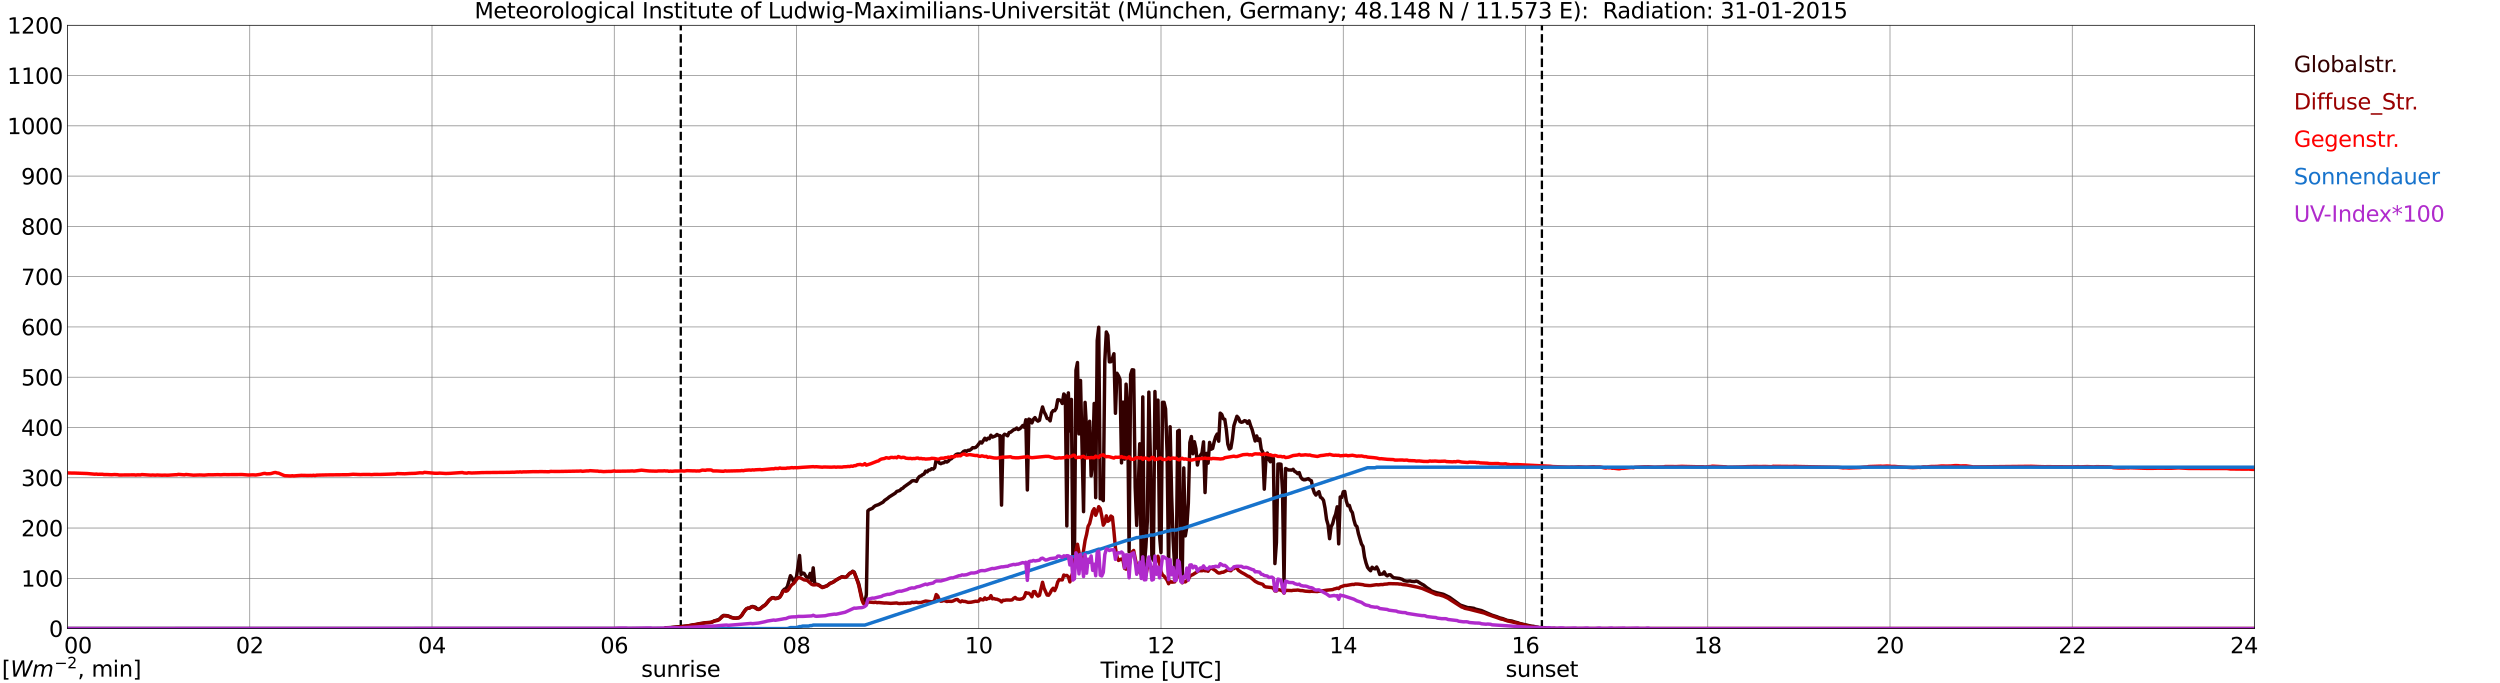 <?xml version="1.0" encoding="utf-8" standalone="no"?>
<!DOCTYPE svg PUBLIC "-//W3C//DTD SVG 1.1//EN"
  "http://www.w3.org/Graphics/SVG/1.1/DTD/svg11.dtd">
<svg xmlns:xlink="http://www.w3.org/1999/xlink" width="1085.4pt" height="296.64pt" viewBox="0 0 1085.4 296.64" xmlns="http://www.w3.org/2000/svg" version="1.1">
 <defs>
  <style type="text/css">*{stroke-linejoin: round; stroke-linecap: butt}</style>
 </defs>
 <g id="figure_1">
  <g id="patch_1">
   <path d="M 0 296.64 
L 1085.4 296.64 
L 1085.4 0 
L 0 0 
z
" style="fill: #ffffff"/>
  </g>
  <g id="axes_1">
   <g id="patch_2">
    <path d="M 29.306 272.909 
L 978.814 272.909 
L 978.814 10.976 
L 29.306 10.976 
z
" style="fill: #ffffff"/>
   </g>
   <g id="patch_3">
    <path d="M 978.814 272.909 
L 978.814 272.909 
L 978.814 10.976 
L 978.814 10.976 
z
" clip-path="url(#p981930ccbe)" style="fill: #d3d3d3; opacity: 0.25; stroke: #d3d3d3; stroke-linejoin: miter"/>
   </g>
   <g id="matplotlib.axis_1">
    <g id="xtick_1">
     <g id="line2d_1">
      <path d="M 29.306 272.909 
L 29.306 10.976 
" clip-path="url(#p981930ccbe)" style="fill: none; stroke: #808080; stroke-width: 0.3; stroke-linecap: square"/>
     </g>
     <g id="line2d_2"/>
     <g id="text_1">
      <!--    00 -->
      <g transform="translate(18.733 283.627) scale(0.095 -0.095)">
       <defs>
        <path id="DejaVuSans-20" transform="scale(0.016)"/>
        <path id="DejaVuSans-30" d="M 2034 4250 
Q 1547 4250 1301 3770 
Q 1056 3291 1056 2328 
Q 1056 1369 1301 889 
Q 1547 409 2034 409 
Q 2525 409 2770 889 
Q 3016 1369 3016 2328 
Q 3016 3291 2770 3770 
Q 2525 4250 2034 4250 
z
M 2034 4750 
Q 2819 4750 3233 4129 
Q 3647 3509 3647 2328 
Q 3647 1150 3233 529 
Q 2819 -91 2034 -91 
Q 1250 -91 836 529 
Q 422 1150 422 2328 
Q 422 3509 836 4129 
Q 1250 4750 2034 4750 
z
" transform="scale(0.016)"/>
       </defs>
       <use xlink:href="#DejaVuSans-20"/>
       <use xlink:href="#DejaVuSans-20" transform="translate(31.787 0)"/>
       <use xlink:href="#DejaVuSans-20" transform="translate(63.574 0)"/>
       <use xlink:href="#DejaVuSans-30" transform="translate(95.361 0)"/>
       <use xlink:href="#DejaVuSans-30" transform="translate(158.984 0)"/>
      </g>
     </g>
    </g>
    <g id="xtick_2">
     <g id="line2d_3">
      <path d="M 108.431 272.909 
L 108.431 10.976 
" clip-path="url(#p981930ccbe)" style="fill: none; stroke: #808080; stroke-width: 0.3; stroke-linecap: square"/>
     </g>
     <g id="line2d_4"/>
     <g id="text_2">
      <!-- 02 -->
      <g transform="translate(102.387 283.627) scale(0.095 -0.095)">
       <defs>
        <path id="DejaVuSans-32" d="M 1228 531 
L 3431 531 
L 3431 0 
L 469 0 
L 469 531 
Q 828 903 1448 1529 
Q 2069 2156 2228 2338 
Q 2531 2678 2651 2914 
Q 2772 3150 2772 3378 
Q 2772 3750 2511 3984 
Q 2250 4219 1831 4219 
Q 1534 4219 1204 4116 
Q 875 4013 500 3803 
L 500 4441 
Q 881 4594 1212 4672 
Q 1544 4750 1819 4750 
Q 2544 4750 2975 4387 
Q 3406 4025 3406 3419 
Q 3406 3131 3298 2873 
Q 3191 2616 2906 2266 
Q 2828 2175 2409 1742 
Q 1991 1309 1228 531 
z
" transform="scale(0.016)"/>
       </defs>
       <use xlink:href="#DejaVuSans-30"/>
       <use xlink:href="#DejaVuSans-32" transform="translate(63.623 0)"/>
      </g>
     </g>
    </g>
    <g id="xtick_3">
     <g id="line2d_5">
      <path d="M 187.557 272.909 
L 187.557 10.976 
" clip-path="url(#p981930ccbe)" style="fill: none; stroke: #808080; stroke-width: 0.3; stroke-linecap: square"/>
     </g>
     <g id="line2d_6"/>
     <g id="text_3">
      <!-- 04 -->
      <g transform="translate(181.513 283.627) scale(0.095 -0.095)">
       <defs>
        <path id="DejaVuSans-34" d="M 2419 4116 
L 825 1625 
L 2419 1625 
L 2419 4116 
z
M 2253 4666 
L 3047 4666 
L 3047 1625 
L 3713 1625 
L 3713 1100 
L 3047 1100 
L 3047 0 
L 2419 0 
L 2419 1100 
L 313 1100 
L 313 1709 
L 2253 4666 
z
" transform="scale(0.016)"/>
       </defs>
       <use xlink:href="#DejaVuSans-30"/>
       <use xlink:href="#DejaVuSans-34" transform="translate(63.623 0)"/>
      </g>
     </g>
    </g>
    <g id="xtick_4">
     <g id="line2d_7">
      <path d="M 266.683 272.909 
L 266.683 10.976 
" clip-path="url(#p981930ccbe)" style="fill: none; stroke: #808080; stroke-width: 0.3; stroke-linecap: square"/>
     </g>
     <g id="line2d_8"/>
     <g id="text_4">
      <!-- 06 -->
      <g transform="translate(260.638 283.627) scale(0.095 -0.095)">
       <defs>
        <path id="DejaVuSans-36" d="M 2113 2584 
Q 1688 2584 1439 2293 
Q 1191 2003 1191 1497 
Q 1191 994 1439 701 
Q 1688 409 2113 409 
Q 2538 409 2786 701 
Q 3034 994 3034 1497 
Q 3034 2003 2786 2293 
Q 2538 2584 2113 2584 
z
M 3366 4563 
L 3366 3988 
Q 3128 4100 2886 4159 
Q 2644 4219 2406 4219 
Q 1781 4219 1451 3797 
Q 1122 3375 1075 2522 
Q 1259 2794 1537 2939 
Q 1816 3084 2150 3084 
Q 2853 3084 3261 2657 
Q 3669 2231 3669 1497 
Q 3669 778 3244 343 
Q 2819 -91 2113 -91 
Q 1303 -91 875 529 
Q 447 1150 447 2328 
Q 447 3434 972 4092 
Q 1497 4750 2381 4750 
Q 2619 4750 2861 4703 
Q 3103 4656 3366 4563 
z
" transform="scale(0.016)"/>
       </defs>
       <use xlink:href="#DejaVuSans-30"/>
       <use xlink:href="#DejaVuSans-36" transform="translate(63.623 0)"/>
      </g>
     </g>
    </g>
    <g id="xtick_5">
     <g id="line2d_9">
      <path d="M 345.808 272.909 
L 345.808 10.976 
" clip-path="url(#p981930ccbe)" style="fill: none; stroke: #808080; stroke-width: 0.3; stroke-linecap: square"/>
     </g>
     <g id="line2d_10"/>
     <g id="text_5">
      <!-- 08 -->
      <g transform="translate(339.764 283.627) scale(0.095 -0.095)">
       <defs>
        <path id="DejaVuSans-38" d="M 2034 2216 
Q 1584 2216 1326 1975 
Q 1069 1734 1069 1313 
Q 1069 891 1326 650 
Q 1584 409 2034 409 
Q 2484 409 2743 651 
Q 3003 894 3003 1313 
Q 3003 1734 2745 1975 
Q 2488 2216 2034 2216 
z
M 1403 2484 
Q 997 2584 770 2862 
Q 544 3141 544 3541 
Q 544 4100 942 4425 
Q 1341 4750 2034 4750 
Q 2731 4750 3128 4425 
Q 3525 4100 3525 3541 
Q 3525 3141 3298 2862 
Q 3072 2584 2669 2484 
Q 3125 2378 3379 2068 
Q 3634 1759 3634 1313 
Q 3634 634 3220 271 
Q 2806 -91 2034 -91 
Q 1263 -91 848 271 
Q 434 634 434 1313 
Q 434 1759 690 2068 
Q 947 2378 1403 2484 
z
M 1172 3481 
Q 1172 3119 1398 2916 
Q 1625 2713 2034 2713 
Q 2441 2713 2670 2916 
Q 2900 3119 2900 3481 
Q 2900 3844 2670 4047 
Q 2441 4250 2034 4250 
Q 1625 4250 1398 4047 
Q 1172 3844 1172 3481 
z
" transform="scale(0.016)"/>
       </defs>
       <use xlink:href="#DejaVuSans-30"/>
       <use xlink:href="#DejaVuSans-38" transform="translate(63.623 0)"/>
      </g>
     </g>
    </g>
    <g id="xtick_6">
     <g id="line2d_11">
      <path d="M 424.934 272.909 
L 424.934 10.976 
" clip-path="url(#p981930ccbe)" style="fill: none; stroke: #808080; stroke-width: 0.3; stroke-linecap: square"/>
     </g>
     <g id="line2d_12"/>
     <g id="text_6">
      <!-- 10 -->
      <g transform="translate(418.89 283.627) scale(0.095 -0.095)">
       <defs>
        <path id="DejaVuSans-31" d="M 794 531 
L 1825 531 
L 1825 4091 
L 703 3866 
L 703 4441 
L 1819 4666 
L 2450 4666 
L 2450 531 
L 3481 531 
L 3481 0 
L 794 0 
L 794 531 
z
" transform="scale(0.016)"/>
       </defs>
       <use xlink:href="#DejaVuSans-31"/>
       <use xlink:href="#DejaVuSans-30" transform="translate(63.623 0)"/>
      </g>
     </g>
    </g>
    <g id="xtick_7">
     <g id="line2d_13">
      <path d="M 504.06 272.909 
L 504.06 10.976 
" clip-path="url(#p981930ccbe)" style="fill: none; stroke: #808080; stroke-width: 0.3; stroke-linecap: square"/>
     </g>
     <g id="line2d_14"/>
     <g id="text_7">
      <!-- 12 -->
      <g transform="translate(498.015 283.627) scale(0.095 -0.095)">
       <use xlink:href="#DejaVuSans-31"/>
       <use xlink:href="#DejaVuSans-32" transform="translate(63.623 0)"/>
      </g>
     </g>
    </g>
    <g id="xtick_8">
     <g id="line2d_15">
      <path d="M 583.185 272.909 
L 583.185 10.976 
" clip-path="url(#p981930ccbe)" style="fill: none; stroke: #808080; stroke-width: 0.3; stroke-linecap: square"/>
     </g>
     <g id="line2d_16"/>
     <g id="text_8">
      <!-- 14 -->
      <g transform="translate(577.141 283.627) scale(0.095 -0.095)">
       <use xlink:href="#DejaVuSans-31"/>
       <use xlink:href="#DejaVuSans-34" transform="translate(63.623 0)"/>
      </g>
     </g>
    </g>
    <g id="xtick_9">
     <g id="line2d_17">
      <path d="M 662.311 272.909 
L 662.311 10.976 
" clip-path="url(#p981930ccbe)" style="fill: none; stroke: #808080; stroke-width: 0.3; stroke-linecap: square"/>
     </g>
     <g id="line2d_18"/>
     <g id="text_9">
      <!-- 16 -->
      <g transform="translate(656.267 283.627) scale(0.095 -0.095)">
       <use xlink:href="#DejaVuSans-31"/>
       <use xlink:href="#DejaVuSans-36" transform="translate(63.623 0)"/>
      </g>
     </g>
    </g>
    <g id="xtick_10">
     <g id="line2d_19">
      <path d="M 741.437 272.909 
L 741.437 10.976 
" clip-path="url(#p981930ccbe)" style="fill: none; stroke: #808080; stroke-width: 0.3; stroke-linecap: square"/>
     </g>
     <g id="line2d_20"/>
     <g id="text_10">
      <!-- 18 -->
      <g transform="translate(735.392 283.627) scale(0.095 -0.095)">
       <use xlink:href="#DejaVuSans-31"/>
       <use xlink:href="#DejaVuSans-38" transform="translate(63.623 0)"/>
      </g>
     </g>
    </g>
    <g id="xtick_11">
     <g id="line2d_21">
      <path d="M 820.562 272.909 
L 820.562 10.976 
" clip-path="url(#p981930ccbe)" style="fill: none; stroke: #808080; stroke-width: 0.3; stroke-linecap: square"/>
     </g>
     <g id="line2d_22"/>
     <g id="text_11">
      <!-- 20 -->
      <g transform="translate(814.518 283.627) scale(0.095 -0.095)">
       <use xlink:href="#DejaVuSans-32"/>
       <use xlink:href="#DejaVuSans-30" transform="translate(63.623 0)"/>
      </g>
     </g>
    </g>
    <g id="xtick_12">
     <g id="line2d_23">
      <path d="M 899.688 272.909 
L 899.688 10.976 
" clip-path="url(#p981930ccbe)" style="fill: none; stroke: #808080; stroke-width: 0.3; stroke-linecap: square"/>
     </g>
     <g id="line2d_24"/>
     <g id="text_12">
      <!-- 22 -->
      <g transform="translate(893.644 283.627) scale(0.095 -0.095)">
       <use xlink:href="#DejaVuSans-32"/>
       <use xlink:href="#DejaVuSans-32" transform="translate(63.623 0)"/>
      </g>
     </g>
    </g>
    <g id="xtick_13">
     <g id="line2d_25">
      <path d="M 978.814 272.909 
L 978.814 10.976 
" clip-path="url(#p981930ccbe)" style="fill: none; stroke: #808080; stroke-width: 0.3; stroke-linecap: square"/>
     </g>
     <g id="line2d_26"/>
     <g id="text_13">
      <!-- 24    -->
      <g transform="translate(968.241 283.627) scale(0.095 -0.095)">
       <use xlink:href="#DejaVuSans-32"/>
       <use xlink:href="#DejaVuSans-34" transform="translate(63.623 0)"/>
       <use xlink:href="#DejaVuSans-20" transform="translate(127.246 0)"/>
       <use xlink:href="#DejaVuSans-20" transform="translate(159.033 0)"/>
       <use xlink:href="#DejaVuSans-20" transform="translate(190.82 0)"/>
      </g>
     </g>
    </g>
    <g id="text_14">
     <!-- Time [UTC] -->
     <g transform="translate(477.806 294.322) scale(0.095 -0.095)">
      <defs>
       <path id="DejaVuSans-54" d="M -19 4666 
L 3928 4666 
L 3928 4134 
L 2272 4134 
L 2272 0 
L 1638 0 
L 1638 4134 
L -19 4134 
L -19 4666 
z
" transform="scale(0.016)"/>
       <path id="DejaVuSans-69" d="M 603 3500 
L 1178 3500 
L 1178 0 
L 603 0 
L 603 3500 
z
M 603 4863 
L 1178 4863 
L 1178 4134 
L 603 4134 
L 603 4863 
z
" transform="scale(0.016)"/>
       <path id="DejaVuSans-6d" d="M 3328 2828 
Q 3544 3216 3844 3400 
Q 4144 3584 4550 3584 
Q 5097 3584 5394 3201 
Q 5691 2819 5691 2113 
L 5691 0 
L 5113 0 
L 5113 2094 
Q 5113 2597 4934 2840 
Q 4756 3084 4391 3084 
Q 3944 3084 3684 2787 
Q 3425 2491 3425 1978 
L 3425 0 
L 2847 0 
L 2847 2094 
Q 2847 2600 2669 2842 
Q 2491 3084 2119 3084 
Q 1678 3084 1418 2786 
Q 1159 2488 1159 1978 
L 1159 0 
L 581 0 
L 581 3500 
L 1159 3500 
L 1159 2956 
Q 1356 3278 1631 3431 
Q 1906 3584 2284 3584 
Q 2666 3584 2933 3390 
Q 3200 3197 3328 2828 
z
" transform="scale(0.016)"/>
       <path id="DejaVuSans-65" d="M 3597 1894 
L 3597 1613 
L 953 1613 
Q 991 1019 1311 708 
Q 1631 397 2203 397 
Q 2534 397 2845 478 
Q 3156 559 3463 722 
L 3463 178 
Q 3153 47 2828 -22 
Q 2503 -91 2169 -91 
Q 1331 -91 842 396 
Q 353 884 353 1716 
Q 353 2575 817 3079 
Q 1281 3584 2069 3584 
Q 2775 3584 3186 3129 
Q 3597 2675 3597 1894 
z
M 3022 2063 
Q 3016 2534 2758 2815 
Q 2500 3097 2075 3097 
Q 1594 3097 1305 2825 
Q 1016 2553 972 2059 
L 3022 2063 
z
" transform="scale(0.016)"/>
       <path id="DejaVuSans-5b" d="M 550 4863 
L 1875 4863 
L 1875 4416 
L 1125 4416 
L 1125 -397 
L 1875 -397 
L 1875 -844 
L 550 -844 
L 550 4863 
z
" transform="scale(0.016)"/>
       <path id="DejaVuSans-55" d="M 556 4666 
L 1191 4666 
L 1191 1831 
Q 1191 1081 1462 751 
Q 1734 422 2344 422 
Q 2950 422 3222 751 
Q 3494 1081 3494 1831 
L 3494 4666 
L 4128 4666 
L 4128 1753 
Q 4128 841 3676 375 
Q 3225 -91 2344 -91 
Q 1459 -91 1007 375 
Q 556 841 556 1753 
L 556 4666 
z
" transform="scale(0.016)"/>
       <path id="DejaVuSans-43" d="M 4122 4306 
L 4122 3641 
Q 3803 3938 3442 4084 
Q 3081 4231 2675 4231 
Q 1875 4231 1450 3742 
Q 1025 3253 1025 2328 
Q 1025 1406 1450 917 
Q 1875 428 2675 428 
Q 3081 428 3442 575 
Q 3803 722 4122 1019 
L 4122 359 
Q 3791 134 3420 21 
Q 3050 -91 2638 -91 
Q 1578 -91 968 557 
Q 359 1206 359 2328 
Q 359 3453 968 4101 
Q 1578 4750 2638 4750 
Q 3056 4750 3426 4639 
Q 3797 4528 4122 4306 
z
" transform="scale(0.016)"/>
       <path id="DejaVuSans-5d" d="M 1947 4863 
L 1947 -844 
L 622 -844 
L 622 -397 
L 1369 -397 
L 1369 4416 
L 622 4416 
L 622 4863 
L 1947 4863 
z
" transform="scale(0.016)"/>
      </defs>
      <use xlink:href="#DejaVuSans-54"/>
      <use xlink:href="#DejaVuSans-69" transform="translate(57.959 0)"/>
      <use xlink:href="#DejaVuSans-6d" transform="translate(85.742 0)"/>
      <use xlink:href="#DejaVuSans-65" transform="translate(183.154 0)"/>
      <use xlink:href="#DejaVuSans-20" transform="translate(244.678 0)"/>
      <use xlink:href="#DejaVuSans-5b" transform="translate(276.465 0)"/>
      <use xlink:href="#DejaVuSans-55" transform="translate(315.479 0)"/>
      <use xlink:href="#DejaVuSans-54" transform="translate(388.672 0)"/>
      <use xlink:href="#DejaVuSans-43" transform="translate(443.881 0)"/>
      <use xlink:href="#DejaVuSans-5d" transform="translate(513.705 0)"/>
     </g>
    </g>
   </g>
   <g id="matplotlib.axis_2">
    <g id="ytick_1">
     <g id="line2d_27">
      <path d="M 29.306 272.909 
L 978.814 272.909 
" clip-path="url(#p981930ccbe)" style="fill: none; stroke: #808080; stroke-width: 0.3; stroke-linecap: square"/>
     </g>
     <g id="line2d_28"/>
     <g id="text_15">
      <!-- 0 -->
      <g transform="translate(21.261 276.518) scale(0.095 -0.095)">
       <use xlink:href="#DejaVuSans-30"/>
      </g>
     </g>
    </g>
    <g id="ytick_2">
     <g id="line2d_29">
      <path d="M 29.306 251.081 
L 978.814 251.081 
" clip-path="url(#p981930ccbe)" style="fill: none; stroke: #808080; stroke-width: 0.3; stroke-linecap: square"/>
     </g>
     <g id="line2d_30"/>
     <g id="text_16">
      <!-- 100 -->
      <g transform="translate(9.173 254.69) scale(0.095 -0.095)">
       <use xlink:href="#DejaVuSans-31"/>
       <use xlink:href="#DejaVuSans-30" transform="translate(63.623 0)"/>
       <use xlink:href="#DejaVuSans-30" transform="translate(127.246 0)"/>
      </g>
     </g>
    </g>
    <g id="ytick_3">
     <g id="line2d_31">
      <path d="M 29.306 229.253 
L 978.814 229.253 
" clip-path="url(#p981930ccbe)" style="fill: none; stroke: #808080; stroke-width: 0.3; stroke-linecap: square"/>
     </g>
     <g id="line2d_32"/>
     <g id="text_17">
      <!-- 200 -->
      <g transform="translate(9.173 232.863) scale(0.095 -0.095)">
       <use xlink:href="#DejaVuSans-32"/>
       <use xlink:href="#DejaVuSans-30" transform="translate(63.623 0)"/>
       <use xlink:href="#DejaVuSans-30" transform="translate(127.246 0)"/>
      </g>
     </g>
    </g>
    <g id="ytick_4">
     <g id="line2d_33">
      <path d="M 29.306 207.426 
L 978.814 207.426 
" clip-path="url(#p981930ccbe)" style="fill: none; stroke: #808080; stroke-width: 0.3; stroke-linecap: square"/>
     </g>
     <g id="line2d_34"/>
     <g id="text_18">
      <!-- 300 -->
      <g transform="translate(9.173 211.035) scale(0.095 -0.095)">
       <defs>
        <path id="DejaVuSans-33" d="M 2597 2516 
Q 3050 2419 3304 2112 
Q 3559 1806 3559 1356 
Q 3559 666 3084 287 
Q 2609 -91 1734 -91 
Q 1441 -91 1130 -33 
Q 819 25 488 141 
L 488 750 
Q 750 597 1062 519 
Q 1375 441 1716 441 
Q 2309 441 2620 675 
Q 2931 909 2931 1356 
Q 2931 1769 2642 2001 
Q 2353 2234 1838 2234 
L 1294 2234 
L 1294 2753 
L 1863 2753 
Q 2328 2753 2575 2939 
Q 2822 3125 2822 3475 
Q 2822 3834 2567 4026 
Q 2313 4219 1838 4219 
Q 1578 4219 1281 4162 
Q 984 4106 628 3988 
L 628 4550 
Q 988 4650 1302 4700 
Q 1616 4750 1894 4750 
Q 2613 4750 3031 4423 
Q 3450 4097 3450 3541 
Q 3450 3153 3228 2886 
Q 3006 2619 2597 2516 
z
" transform="scale(0.016)"/>
       </defs>
       <use xlink:href="#DejaVuSans-33"/>
       <use xlink:href="#DejaVuSans-30" transform="translate(63.623 0)"/>
       <use xlink:href="#DejaVuSans-30" transform="translate(127.246 0)"/>
      </g>
     </g>
    </g>
    <g id="ytick_5">
     <g id="line2d_35">
      <path d="M 29.306 185.598 
L 978.814 185.598 
" clip-path="url(#p981930ccbe)" style="fill: none; stroke: #808080; stroke-width: 0.3; stroke-linecap: square"/>
     </g>
     <g id="line2d_36"/>
     <g id="text_19">
      <!-- 400 -->
      <g transform="translate(9.173 189.207) scale(0.095 -0.095)">
       <use xlink:href="#DejaVuSans-34"/>
       <use xlink:href="#DejaVuSans-30" transform="translate(63.623 0)"/>
       <use xlink:href="#DejaVuSans-30" transform="translate(127.246 0)"/>
      </g>
     </g>
    </g>
    <g id="ytick_6">
     <g id="line2d_37">
      <path d="M 29.306 163.77 
L 978.814 163.77 
" clip-path="url(#p981930ccbe)" style="fill: none; stroke: #808080; stroke-width: 0.3; stroke-linecap: square"/>
     </g>
     <g id="line2d_38"/>
     <g id="text_20">
      <!-- 500 -->
      <g transform="translate(9.173 167.379) scale(0.095 -0.095)">
       <defs>
        <path id="DejaVuSans-35" d="M 691 4666 
L 3169 4666 
L 3169 4134 
L 1269 4134 
L 1269 2991 
Q 1406 3038 1543 3061 
Q 1681 3084 1819 3084 
Q 2600 3084 3056 2656 
Q 3513 2228 3513 1497 
Q 3513 744 3044 326 
Q 2575 -91 1722 -91 
Q 1428 -91 1123 -41 
Q 819 9 494 109 
L 494 744 
Q 775 591 1075 516 
Q 1375 441 1709 441 
Q 2250 441 2565 725 
Q 2881 1009 2881 1497 
Q 2881 1984 2565 2268 
Q 2250 2553 1709 2553 
Q 1456 2553 1204 2497 
Q 953 2441 691 2322 
L 691 4666 
z
" transform="scale(0.016)"/>
       </defs>
       <use xlink:href="#DejaVuSans-35"/>
       <use xlink:href="#DejaVuSans-30" transform="translate(63.623 0)"/>
       <use xlink:href="#DejaVuSans-30" transform="translate(127.246 0)"/>
      </g>
     </g>
    </g>
    <g id="ytick_7">
     <g id="line2d_39">
      <path d="M 29.306 141.942 
L 978.814 141.942 
" clip-path="url(#p981930ccbe)" style="fill: none; stroke: #808080; stroke-width: 0.3; stroke-linecap: square"/>
     </g>
     <g id="line2d_40"/>
     <g id="text_21">
      <!-- 600 -->
      <g transform="translate(9.173 145.551) scale(0.095 -0.095)">
       <use xlink:href="#DejaVuSans-36"/>
       <use xlink:href="#DejaVuSans-30" transform="translate(63.623 0)"/>
       <use xlink:href="#DejaVuSans-30" transform="translate(127.246 0)"/>
      </g>
     </g>
    </g>
    <g id="ytick_8">
     <g id="line2d_41">
      <path d="M 29.306 120.114 
L 978.814 120.114 
" clip-path="url(#p981930ccbe)" style="fill: none; stroke: #808080; stroke-width: 0.3; stroke-linecap: square"/>
     </g>
     <g id="line2d_42"/>
     <g id="text_22">
      <!-- 700 -->
      <g transform="translate(9.173 123.724) scale(0.095 -0.095)">
       <defs>
        <path id="DejaVuSans-37" d="M 525 4666 
L 3525 4666 
L 3525 4397 
L 1831 0 
L 1172 0 
L 2766 4134 
L 525 4134 
L 525 4666 
z
" transform="scale(0.016)"/>
       </defs>
       <use xlink:href="#DejaVuSans-37"/>
       <use xlink:href="#DejaVuSans-30" transform="translate(63.623 0)"/>
       <use xlink:href="#DejaVuSans-30" transform="translate(127.246 0)"/>
      </g>
     </g>
    </g>
    <g id="ytick_9">
     <g id="line2d_43">
      <path d="M 29.306 98.287 
L 978.814 98.287 
" clip-path="url(#p981930ccbe)" style="fill: none; stroke: #808080; stroke-width: 0.3; stroke-linecap: square"/>
     </g>
     <g id="line2d_44"/>
     <g id="text_23">
      <!-- 800 -->
      <g transform="translate(9.173 101.896) scale(0.095 -0.095)">
       <use xlink:href="#DejaVuSans-38"/>
       <use xlink:href="#DejaVuSans-30" transform="translate(63.623 0)"/>
       <use xlink:href="#DejaVuSans-30" transform="translate(127.246 0)"/>
      </g>
     </g>
    </g>
    <g id="ytick_10">
     <g id="line2d_45">
      <path d="M 29.306 76.459 
L 978.814 76.459 
" clip-path="url(#p981930ccbe)" style="fill: none; stroke: #808080; stroke-width: 0.3; stroke-linecap: square"/>
     </g>
     <g id="line2d_46"/>
     <g id="text_24">
      <!-- 900 -->
      <g transform="translate(9.173 80.068) scale(0.095 -0.095)">
       <defs>
        <path id="DejaVuSans-39" d="M 703 97 
L 703 672 
Q 941 559 1184 500 
Q 1428 441 1663 441 
Q 2288 441 2617 861 
Q 2947 1281 2994 2138 
Q 2813 1869 2534 1725 
Q 2256 1581 1919 1581 
Q 1219 1581 811 2004 
Q 403 2428 403 3163 
Q 403 3881 828 4315 
Q 1253 4750 1959 4750 
Q 2769 4750 3195 4129 
Q 3622 3509 3622 2328 
Q 3622 1225 3098 567 
Q 2575 -91 1691 -91 
Q 1453 -91 1209 -44 
Q 966 3 703 97 
z
M 1959 2075 
Q 2384 2075 2632 2365 
Q 2881 2656 2881 3163 
Q 2881 3666 2632 3958 
Q 2384 4250 1959 4250 
Q 1534 4250 1286 3958 
Q 1038 3666 1038 3163 
Q 1038 2656 1286 2365 
Q 1534 2075 1959 2075 
z
" transform="scale(0.016)"/>
       </defs>
       <use xlink:href="#DejaVuSans-39"/>
       <use xlink:href="#DejaVuSans-30" transform="translate(63.623 0)"/>
       <use xlink:href="#DejaVuSans-30" transform="translate(127.246 0)"/>
      </g>
     </g>
    </g>
    <g id="ytick_11">
     <g id="line2d_47">
      <path d="M 29.306 54.631 
L 978.814 54.631 
" clip-path="url(#p981930ccbe)" style="fill: none; stroke: #808080; stroke-width: 0.3; stroke-linecap: square"/>
     </g>
     <g id="line2d_48"/>
     <g id="text_25">
      <!-- 1000 -->
      <g transform="translate(3.128 58.24) scale(0.095 -0.095)">
       <use xlink:href="#DejaVuSans-31"/>
       <use xlink:href="#DejaVuSans-30" transform="translate(63.623 0)"/>
       <use xlink:href="#DejaVuSans-30" transform="translate(127.246 0)"/>
       <use xlink:href="#DejaVuSans-30" transform="translate(190.869 0)"/>
      </g>
     </g>
    </g>
    <g id="ytick_12">
     <g id="line2d_49">
      <path d="M 29.306 32.803 
L 978.814 32.803 
" clip-path="url(#p981930ccbe)" style="fill: none; stroke: #808080; stroke-width: 0.3; stroke-linecap: square"/>
     </g>
     <g id="line2d_50"/>
     <g id="text_26">
      <!-- 1100 -->
      <g transform="translate(3.128 36.413) scale(0.095 -0.095)">
       <use xlink:href="#DejaVuSans-31"/>
       <use xlink:href="#DejaVuSans-31" transform="translate(63.623 0)"/>
       <use xlink:href="#DejaVuSans-30" transform="translate(127.246 0)"/>
       <use xlink:href="#DejaVuSans-30" transform="translate(190.869 0)"/>
      </g>
     </g>
    </g>
    <g id="ytick_13">
     <g id="line2d_51">
      <path d="M 29.306 10.976 
L 978.814 10.976 
" clip-path="url(#p981930ccbe)" style="fill: none; stroke: #808080; stroke-width: 0.3; stroke-linecap: square"/>
     </g>
     <g id="line2d_52"/>
     <g id="text_27">
      <!-- 1200 -->
      <g transform="translate(3.128 14.585) scale(0.095 -0.095)">
       <use xlink:href="#DejaVuSans-31"/>
       <use xlink:href="#DejaVuSans-32" transform="translate(63.623 0)"/>
       <use xlink:href="#DejaVuSans-30" transform="translate(127.246 0)"/>
       <use xlink:href="#DejaVuSans-30" transform="translate(190.869 0)"/>
      </g>
     </g>
    </g>
   </g>
   <g id="line2d_53">
    <path d="M 295.564 272.909 
L 295.564 10.976 
" clip-path="url(#p981930ccbe)" style="fill: none; stroke-dasharray: 3.7,1.6; stroke-dashoffset: 0; stroke: #000000"/>
   </g>
   <g id="line2d_54">
    <path d="M 669.432 272.909 
L 669.432 10.976 
" clip-path="url(#p981930ccbe)" style="fill: none; stroke-dasharray: 3.7,1.6; stroke-dashoffset: 0; stroke: #000000"/>
   </g>
   <g id="line2d_55">
    <path d="M 29.306 272.909 
L 288.442 272.909 
L 289.102 272.551 
L 291.08 272.461 
L 298.992 271.691 
L 300.971 271.248 
L 302.289 271.13 
L 303.608 270.774 
L 304.927 270.626 
L 306.246 270.359 
L 308.883 270.18 
L 310.202 269.558 
L 312.18 268.936 
L 313.499 267.574 
L 314.158 267.19 
L 315.477 267.279 
L 316.136 267.426 
L 318.114 268.227 
L 319.433 268.404 
L 320.752 268.196 
L 321.411 267.781 
L 322.071 267.1 
L 323.39 265.088 
L 324.049 264.346 
L 324.708 264.051 
L 325.368 263.992 
L 326.027 263.547 
L 326.686 263.281 
L 328.005 263.636 
L 328.665 264.346 
L 329.324 264.525 
L 329.983 264.258 
L 331.302 263.163 
L 331.961 262.776 
L 332.621 262.185 
L 333.94 260.556 
L 335.258 259.489 
L 335.918 259.489 
L 336.577 259.786 
L 337.896 259.52 
L 338.555 259.074 
L 339.215 258.068 
L 339.874 256.527 
L 340.533 255.818 
L 341.193 255.549 
L 341.852 254.632 
L 343.171 249.953 
L 343.83 250.871 
L 344.49 252.5 
L 345.149 251.701 
L 345.808 250.457 
L 347.127 241.187 
L 347.787 249.479 
L 348.446 248.767 
L 349.105 248.946 
L 349.765 250.042 
L 350.424 250.723 
L 351.083 250.871 
L 351.743 248.946 
L 352.402 252.144 
L 353.062 246.547 
L 353.721 253.506 
L 355.04 253.744 
L 355.699 254.069 
L 356.359 254.573 
L 357.018 254.899 
L 357.677 254.781 
L 358.996 254.277 
L 359.655 253.892 
L 360.315 253.299 
L 361.634 252.766 
L 364.271 251.079 
L 365.59 250.367 
L 366.909 250.664 
L 367.568 250.398 
L 368.887 248.916 
L 369.546 248.619 
L 370.206 247.999 
L 370.865 248.383 
L 372.843 253.506 
L 374.162 259.461 
L 374.821 261.237 
L 375.481 261.622 
L 376.14 258.158 
L 376.799 221.786 
L 377.459 221.225 
L 378.777 220.69 
L 379.437 219.981 
L 380.096 219.536 
L 381.415 219.092 
L 383.393 217.997 
L 384.053 217.255 
L 385.371 216.366 
L 386.031 215.775 
L 388.668 214.116 
L 389.328 213.376 
L 390.646 212.961 
L 391.306 212.28 
L 391.965 211.955 
L 392.624 211.302 
L 395.262 209.436 
L 395.921 208.814 
L 396.581 208.668 
L 397.24 208.755 
L 397.899 208.993 
L 398.559 207.631 
L 399.218 206.86 
L 399.878 206.594 
L 400.537 206.09 
L 401.196 205.793 
L 401.856 204.551 
L 402.515 204.876 
L 403.175 204.106 
L 403.834 204.047 
L 404.493 203.483 
L 405.153 203.66 
L 405.812 203.04 
L 406.471 199.544 
L 407.131 199.723 
L 407.79 201.026 
L 408.45 201.322 
L 409.109 200.995 
L 409.768 200.908 
L 410.428 200.345 
L 411.087 200.611 
L 411.746 200.196 
L 412.406 199.426 
L 413.065 199.159 
L 413.725 198.448 
L 414.384 198.005 
L 415.043 197.352 
L 415.703 197.116 
L 416.362 197.086 
L 417.022 197.324 
L 418.34 195.99 
L 419 195.724 
L 419.659 195.931 
L 420.318 195.488 
L 420.978 195.488 
L 421.637 195.043 
L 422.297 194.362 
L 422.956 194.421 
L 423.615 194.244 
L 424.275 193.622 
L 425.593 191.873 
L 426.253 192.347 
L 427.572 190.273 
L 428.231 191.044 
L 428.89 190.273 
L 429.55 190.452 
L 430.209 188.97 
L 430.869 189.771 
L 432.187 189.267 
L 432.847 188.645 
L 433.506 189.06 
L 434.165 189.149 
L 434.825 219.3 
L 435.484 189.267 
L 436.144 188.527 
L 436.803 188.793 
L 437.462 189.208 
L 438.122 187.787 
L 438.781 187.639 
L 440.1 186.571 
L 440.759 186.394 
L 441.419 185.831 
L 442.078 186.484 
L 442.737 186.157 
L 443.397 185.537 
L 444.056 184.736 
L 444.716 185.506 
L 445.375 182.247 
L 446.034 212.723 
L 446.694 181.953 
L 447.353 182.278 
L 448.012 183.611 
L 448.672 182.04 
L 449.331 181.3 
L 449.991 182.308 
L 450.65 182.841 
L 451.309 182.455 
L 451.969 179.198 
L 452.628 176.681 
L 453.287 178.783 
L 453.947 179.997 
L 454.606 181.686 
L 455.266 181.804 
L 455.925 182.723 
L 456.584 179.167 
L 457.244 178.279 
L 457.903 178.309 
L 458.563 177.214 
L 459.222 173.571 
L 459.881 173.63 
L 460.541 173.896 
L 461.2 175.171 
L 461.859 171.054 
L 462.519 171.794 
L 463.178 228.332 
L 463.838 170.578 
L 464.497 187.106 
L 465.156 173.422 
L 465.816 244.236 
L 466.475 242.697 
L 467.134 160.775 
L 467.794 157.398 
L 468.453 188.379 
L 469.113 165.189 
L 470.431 222.142 
L 471.091 174.695 
L 472.409 198.568 
L 473.069 182.9 
L 473.728 206.622 
L 474.388 200.314 
L 475.047 175.171 
L 475.706 216.041 
L 476.366 147.862 
L 477.025 142.086 
L 477.685 216.545 
L 478.344 216.425 
L 479.003 217.344 
L 479.663 156.748 
L 480.322 144.132 
L 480.981 145.553 
L 481.641 157.104 
L 482.3 157.045 
L 482.96 155.622 
L 483.619 153.579 
L 484.278 179.434 
L 484.938 162.05 
L 485.597 163.146 
L 486.256 164.744 
L 486.916 200.967 
L 487.575 174.577 
L 488.235 199.336 
L 488.894 166.789 
L 489.553 176.681 
L 490.213 239.587 
L 490.872 162.642 
L 491.532 160.539 
L 492.191 160.627 
L 492.85 211.42 
L 493.51 228.125 
L 494.169 212.191 
L 494.828 192.674 
L 495.488 244.771 
L 496.147 172.326 
L 496.807 245.687 
L 497.466 237.633 
L 498.125 226.289 
L 498.785 170.253 
L 499.444 198.745 
L 500.103 242.016 
L 500.763 243.26 
L 501.422 169.987 
L 502.082 194.538 
L 502.741 173.719 
L 503.4 232.183 
L 504.06 239.883 
L 504.719 174.666 
L 505.379 174.666 
L 506.038 177.539 
L 506.697 196.405 
L 507.357 248.176 
L 508.016 185.268 
L 508.675 215.242 
L 509.335 234.581 
L 509.994 246.161 
L 510.654 247.436 
L 511.313 187.193 
L 511.972 186.809 
L 512.632 242.697 
L 513.291 249.272 
L 513.95 203.158 
L 514.61 232.656 
L 515.269 228.777 
L 515.929 218.44 
L 516.588 192.111 
L 517.247 189.533 
L 517.907 196.998 
L 518.566 191.784 
L 519.226 194.866 
L 519.885 201.883 
L 520.544 198.655 
L 521.863 196.643 
L 522.522 191.845 
L 523.182 213.849 
L 523.841 196.85 
L 524.501 201.085 
L 525.16 192.081 
L 525.819 195.043 
L 526.479 194.687 
L 527.138 191.814 
L 527.797 189.653 
L 528.457 188.438 
L 529.116 191.548 
L 529.776 179.375 
L 530.435 179.938 
L 531.094 181.804 
L 531.754 182.07 
L 532.413 186.453 
L 533.073 192.821 
L 533.732 194.953 
L 534.391 194.51 
L 535.051 190.57 
L 535.71 184.794 
L 537.029 180.737 
L 537.688 181.448 
L 538.348 183.048 
L 539.007 183.343 
L 539.666 183.136 
L 540.326 182.634 
L 540.985 182.841 
L 541.644 183.758 
L 542.304 182.723 
L 542.963 184.825 
L 543.623 186.512 
L 544.941 191.459 
L 545.601 189.267 
L 546.26 191.282 
L 546.919 190.542 
L 547.579 195.102 
L 548.238 196.256 
L 548.898 212.37 
L 549.557 200.314 
L 550.216 196.702 
L 550.876 199.456 
L 551.535 200.493 
L 552.195 198.33 
L 552.854 198.983 
L 553.513 244.681 
L 554.173 235.5 
L 554.832 201.499 
L 555.491 201.44 
L 556.151 201.558 
L 556.81 213.079 
L 557.47 253.447 
L 558.129 203.394 
L 559.448 204.075 
L 560.107 204.047 
L 560.766 204.136 
L 561.426 203.75 
L 562.085 204.669 
L 562.745 204.994 
L 563.404 205.647 
L 564.063 205.171 
L 564.723 207.157 
L 565.382 207.984 
L 566.042 208.312 
L 566.701 208.281 
L 568.02 207.808 
L 568.679 208.399 
L 569.338 208.726 
L 569.998 212.014 
L 570.657 213.998 
L 571.317 214.945 
L 571.976 214.026 
L 572.635 213.465 
L 573.295 215.864 
L 573.954 216.307 
L 574.613 217.226 
L 575.273 220.572 
L 575.932 225.519 
L 576.592 227.858 
L 577.251 233.87 
L 577.91 228.716 
L 578.57 227.413 
L 579.229 224.896 
L 579.889 223.238 
L 580.548 220.04 
L 581.207 236.122 
L 581.867 215.775 
L 582.526 215.982 
L 583.185 213.524 
L 583.845 213.376 
L 584.504 217.492 
L 585.164 219.566 
L 585.823 219.418 
L 586.482 221.55 
L 587.142 222.557 
L 587.801 225.695 
L 588.46 227.976 
L 589.12 228.598 
L 589.779 231.709 
L 591.098 236.181 
L 591.757 237.247 
L 592.417 241.809 
L 593.076 244.415 
L 593.736 246.309 
L 594.395 247.17 
L 595.054 247.792 
L 595.714 246.281 
L 596.373 246.814 
L 597.032 246.991 
L 597.692 246.161 
L 598.351 247.436 
L 599.011 249.389 
L 599.67 249.241 
L 600.329 249.213 
L 600.989 248.294 
L 601.648 249.568 
L 602.307 250.011 
L 602.967 249.538 
L 603.626 249.538 
L 604.945 250.813 
L 607.582 251.138 
L 608.901 251.553 
L 609.561 252.085 
L 610.879 252.323 
L 612.198 252.203 
L 612.858 252.41 
L 614.176 252.5 
L 614.836 252.262 
L 615.495 252.469 
L 616.814 253.329 
L 618.133 254.041 
L 619.451 255.137 
L 620.77 255.994 
L 621.429 256.527 
L 622.748 257.031 
L 624.067 257.415 
L 626.045 257.861 
L 626.705 258.038 
L 629.342 259.341 
L 631.98 261.237 
L 633.958 262.689 
L 637.255 263.813 
L 637.914 263.813 
L 639.892 264.11 
L 640.552 264.435 
L 643.189 265.088 
L 647.805 267.1 
L 649.783 267.723 
L 651.102 268.255 
L 652.42 268.583 
L 654.399 269.351 
L 656.377 269.619 
L 657.695 270.062 
L 659.014 270.388 
L 659.674 270.654 
L 660.992 270.981 
L 664.949 271.87 
L 665.608 271.898 
L 668.246 272.433 
L 668.905 272.433 
L 669.564 272.61 
L 670.224 272.492 
L 672.861 272.907 
L 674.839 272.787 
L 675.499 272.909 
L 978.154 272.909 
L 978.154 272.909 
" clip-path="url(#p981930ccbe)" style="fill: none; stroke: #330000; stroke-width: 1.5; stroke-linecap: square"/>
   </g>
   <g id="line2d_56">
    <path d="M 29.306 272.909 
L 288.442 272.909 
L 289.102 272.575 
L 291.08 272.531 
L 293.717 272.28 
L 294.377 272.322 
L 299.652 271.566 
L 306.246 270.392 
L 308.224 270.307 
L 308.883 270.139 
L 310.202 269.593 
L 311.521 269.384 
L 312.18 269.047 
L 314.158 267.286 
L 316.136 267.496 
L 317.455 268.124 
L 318.114 268.209 
L 318.774 268.419 
L 320.752 268.251 
L 321.411 267.832 
L 322.071 267.118 
L 322.73 265.983 
L 324.049 264.346 
L 324.708 264.012 
L 325.368 264.012 
L 326.027 263.591 
L 326.686 263.422 
L 327.346 263.632 
L 328.665 264.472 
L 329.324 264.64 
L 329.983 264.389 
L 331.302 263.298 
L 331.961 262.92 
L 332.621 262.248 
L 333.94 260.57 
L 335.258 259.52 
L 335.918 259.603 
L 336.577 259.98 
L 337.896 259.688 
L 338.555 259.31 
L 339.215 258.302 
L 339.874 256.874 
L 340.533 256.414 
L 341.193 256.706 
L 341.852 256.455 
L 342.512 255.658 
L 343.171 254.608 
L 343.83 253.81 
L 344.49 253.39 
L 345.149 252.594 
L 345.808 251.585 
L 346.468 250.871 
L 347.127 250.789 
L 347.787 251.04 
L 349.105 251.753 
L 350.424 251.963 
L 352.402 253.685 
L 353.062 253.936 
L 353.721 253.936 
L 354.38 253.81 
L 355.04 253.936 
L 355.699 254.272 
L 357.018 255.113 
L 358.996 254.44 
L 360.315 253.349 
L 361.634 252.803 
L 362.952 251.795 
L 365.59 250.452 
L 366.909 250.703 
L 367.568 250.411 
L 368.887 248.942 
L 369.546 248.647 
L 370.206 248.187 
L 370.865 248.647 
L 372.184 252.048 
L 372.843 254.189 
L 374.162 260.316 
L 374.821 261.953 
L 375.481 262.416 
L 376.14 262.331 
L 376.799 261.198 
L 377.459 261.408 
L 379.437 261.576 
L 380.096 261.449 
L 380.756 261.661 
L 381.415 261.576 
L 384.053 261.829 
L 384.712 261.785 
L 386.69 261.953 
L 388.009 261.871 
L 389.328 261.785 
L 389.987 261.995 
L 390.646 262.039 
L 391.306 261.953 
L 391.965 261.995 
L 392.624 261.871 
L 393.284 261.953 
L 393.943 261.829 
L 395.262 261.829 
L 395.921 261.493 
L 396.581 261.617 
L 397.899 261.449 
L 398.559 261.617 
L 399.878 261.576 
L 401.856 260.947 
L 403.175 261.115 
L 404.493 261.283 
L 405.153 261.24 
L 405.812 260.443 
L 406.471 258.134 
L 407.131 258.764 
L 407.79 260.401 
L 408.45 261.03 
L 409.109 260.947 
L 409.768 260.653 
L 411.087 261.157 
L 411.746 261.03 
L 413.065 261.115 
L 413.725 260.947 
L 415.043 260.316 
L 415.703 260.275 
L 416.362 260.947 
L 417.022 261.325 
L 417.681 260.862 
L 418.34 261.115 
L 419 261.115 
L 420.318 261.534 
L 421.637 261.449 
L 423.615 261.03 
L 424.275 261.115 
L 424.934 260.947 
L 425.593 259.98 
L 426.253 260.358 
L 426.912 260.443 
L 427.572 259.561 
L 428.231 260.233 
L 428.89 259.856 
L 429.55 259.812 
L 430.209 258.596 
L 430.869 259.98 
L 431.528 259.856 
L 432.187 260.107 
L 432.847 260.148 
L 434.165 260.694 
L 434.825 261.325 
L 435.484 260.611 
L 436.144 260.653 
L 436.803 260.484 
L 438.781 260.526 
L 439.44 260.443 
L 440.1 259.771 
L 440.759 259.393 
L 441.419 260.024 
L 442.737 260.192 
L 444.056 259.856 
L 444.716 259.142 
L 445.375 257.295 
L 446.034 257.546 
L 446.694 257.546 
L 447.353 258.134 
L 448.012 259.101 
L 448.672 256.874 
L 449.331 256.833 
L 449.991 258.134 
L 450.65 258.806 
L 451.309 258.428 
L 452.628 252.803 
L 453.287 255.364 
L 454.606 258.343 
L 455.266 258.428 
L 455.925 257.463 
L 456.584 256.16 
L 457.244 255.405 
L 457.903 256.414 
L 458.563 254.986 
L 459.222 252.677 
L 459.881 251.627 
L 460.541 251.753 
L 461.2 251.753 
L 461.859 249.656 
L 462.519 249.948 
L 463.178 249.824 
L 463.838 250.411 
L 464.497 252.635 
L 465.156 250.326 
L 465.816 248.521 
L 466.475 245.037 
L 467.134 239.119 
L 467.794 236.306 
L 468.453 239.79 
L 469.113 242.518 
L 469.772 242.603 
L 470.431 239.034 
L 471.091 234.669 
L 471.75 232.025 
L 472.409 228.498 
L 473.069 227.324 
L 474.388 221.95 
L 475.047 220.858 
L 475.706 223.713 
L 476.366 222.076 
L 477.025 219.976 
L 477.685 220.817 
L 478.344 224.05 
L 479.003 227.996 
L 479.663 226.905 
L 480.322 223.964 
L 480.981 226.315 
L 481.641 225.855 
L 482.3 224.05 
L 482.96 224.51 
L 483.619 230.639 
L 484.278 237.901 
L 484.938 241.638 
L 485.597 243.317 
L 486.916 242.686 
L 487.575 243.358 
L 488.235 246.759 
L 488.894 247.095 
L 489.553 246.55 
L 490.213 245.541 
L 490.872 242.057 
L 491.532 239.621 
L 492.191 238.993 
L 493.51 245.709 
L 494.169 248.311 
L 494.828 248.06 
L 495.488 249.402 
L 496.147 248.647 
L 496.807 250.452 
L 497.466 249.824 
L 498.125 246.464 
L 498.785 245.415 
L 499.444 246.213 
L 500.763 246.969 
L 502.082 243.275 
L 502.741 241.512 
L 503.4 244.199 
L 504.06 248.187 
L 504.719 249.656 
L 505.379 250.116 
L 506.697 251.88 
L 507.357 253.432 
L 508.016 252.341 
L 508.675 252.762 
L 509.994 252.635 
L 510.654 251.249 
L 511.313 248.606 
L 511.972 249.11 
L 512.632 251.67 
L 513.291 253.013 
L 513.95 252.552 
L 514.61 252.635 
L 515.929 251.544 
L 516.588 250.201 
L 517.247 249.739 
L 517.907 249.444 
L 520.544 247.765 
L 521.863 247.807 
L 522.522 247.597 
L 523.182 247.807 
L 523.841 247.765 
L 524.501 248.019 
L 525.16 247.052 
L 525.819 246.55 
L 527.797 247.807 
L 528.457 248.438 
L 529.116 248.815 
L 529.776 248.732 
L 530.435 248.479 
L 531.094 248.438 
L 533.073 247.429 
L 533.732 247.682 
L 534.391 247.807 
L 535.051 247.01 
L 535.71 246.884 
L 536.369 246.338 
L 537.029 246.715 
L 537.688 247.641 
L 539.007 248.521 
L 540.326 249.234 
L 541.644 250.075 
L 542.304 250.284 
L 543.623 251.249 
L 544.941 252.384 
L 546.26 253.098 
L 548.238 253.685 
L 548.898 254.567 
L 549.557 254.818 
L 552.195 255.113 
L 552.854 255.364 
L 553.513 256.538 
L 554.173 256.582 
L 554.832 255.992 
L 555.491 256.077 
L 556.81 256.538 
L 557.47 257.505 
L 558.129 256.287 
L 560.766 256.414 
L 561.426 256.287 
L 562.745 256.245 
L 563.404 256.16 
L 564.723 256.414 
L 565.382 256.414 
L 566.701 256.665 
L 568.02 256.75 
L 568.679 256.791 
L 569.338 256.706 
L 571.976 256.833 
L 572.635 256.665 
L 573.295 256.665 
L 575.932 256.245 
L 578.57 255.992 
L 579.229 255.7 
L 579.889 255.573 
L 580.548 255.322 
L 581.207 255.532 
L 581.867 254.859 
L 583.845 254.189 
L 584.504 254.189 
L 587.142 253.727 
L 587.801 253.768 
L 588.46 253.558 
L 589.779 253.6 
L 591.757 253.853 
L 592.417 254.063 
L 594.395 254.231 
L 595.054 254.231 
L 597.032 253.936 
L 597.692 253.853 
L 598.351 253.936 
L 599.67 253.768 
L 600.329 253.81 
L 600.989 253.644 
L 602.307 253.558 
L 602.967 253.39 
L 606.923 253.476 
L 607.582 253.6 
L 608.242 253.558 
L 608.901 253.768 
L 610.879 253.978 
L 615.495 254.945 
L 617.473 255.49 
L 619.451 256.328 
L 623.408 258.009 
L 624.067 258.175 
L 624.726 258.219 
L 626.705 258.806 
L 628.683 259.729 
L 630.001 260.611 
L 634.617 263.549 
L 635.276 263.759 
L 635.936 264.095 
L 637.914 264.514 
L 639.233 264.85 
L 644.508 266.195 
L 645.827 266.74 
L 649.783 268.083 
L 651.761 268.796 
L 652.42 268.879 
L 654.399 269.552 
L 657.036 270.139 
L 664.289 271.944 
L 664.949 272.029 
L 665.608 272.239 
L 666.267 272.239 
L 668.246 272.531 
L 671.542 272.867 
L 673.521 272.909 
L 978.154 272.909 
L 978.154 272.909 
" clip-path="url(#p981930ccbe)" style="fill: none; stroke: #990000; stroke-width: 1.5; stroke-linecap: square"/>
   </g>
   <g id="line2d_57">
    <path d="M 29.306 205.324 
L 31.284 205.389 
L 32.603 205.396 
L 37.878 205.583 
L 41.175 205.882 
L 41.834 205.81 
L 42.493 205.926 
L 44.472 205.891 
L 45.131 206.033 
L 46.45 206.022 
L 48.428 206.116 
L 49.747 206.029 
L 51.065 206.096 
L 51.725 206.227 
L 58.319 206.166 
L 58.978 206.264 
L 59.637 206.155 
L 60.956 206.192 
L 61.615 206.042 
L 65.572 206.29 
L 66.231 206.227 
L 67.55 206.306 
L 68.209 206.218 
L 70.187 206.321 
L 71.506 206.28 
L 72.825 206.323 
L 76.122 206.109 
L 76.781 206.114 
L 77.441 205.952 
L 80.078 206.162 
L 80.737 206 
L 84.034 206.304 
L 86.672 206.199 
L 88.65 206.28 
L 90.628 206.118 
L 91.947 206.153 
L 94.584 206.077 
L 95.903 206.144 
L 97.222 206.042 
L 98.541 206.079 
L 105.135 206.026 
L 107.772 206.225 
L 109.75 206.164 
L 111.069 206.225 
L 113.047 205.933 
L 114.366 205.588 
L 115.025 205.533 
L 115.685 205.708 
L 117.003 205.671 
L 117.663 205.601 
L 118.982 205.201 
L 119.641 205.131 
L 120.3 205.339 
L 120.96 205.424 
L 122.938 206.275 
L 123.597 206.524 
L 126.235 206.644 
L 126.894 206.548 
L 127.553 206.638 
L 128.872 206.517 
L 130.85 206.376 
L 133.488 206.428 
L 134.807 206.406 
L 135.466 206.437 
L 136.125 206.328 
L 136.785 206.469 
L 137.444 206.288 
L 142.06 206.186 
L 151.291 206.094 
L 153.269 205.908 
L 156.566 206.046 
L 157.885 205.981 
L 160.523 205.996 
L 161.182 206.074 
L 162.501 205.965 
L 165.138 205.983 
L 171.073 205.784 
L 171.732 205.773 
L 172.391 205.596 
L 175.688 205.699 
L 177.666 205.566 
L 180.304 205.496 
L 182.282 205.271 
L 183.601 205.328 
L 184.26 205.075 
L 188.876 205.474 
L 190.195 205.463 
L 190.854 205.406 
L 193.492 205.566 
L 195.47 205.5 
L 200.745 205.14 
L 201.404 205.334 
L 202.723 205.424 
L 203.382 205.238 
L 204.701 205.365 
L 207.998 205.249 
L 209.317 205.182 
L 221.186 205.064 
L 222.504 205.009 
L 223.164 205.031 
L 224.482 204.92 
L 225.142 204.946 
L 225.801 204.852 
L 226.461 204.963 
L 227.12 204.869 
L 228.439 204.865 
L 231.736 204.765 
L 233.714 204.797 
L 234.373 204.739 
L 235.692 204.763 
L 238.329 204.817 
L 238.989 204.669 
L 242.286 204.697 
L 251.517 204.531 
L 252.176 204.481 
L 252.836 204.632 
L 254.814 204.446 
L 255.473 204.474 
L 256.133 204.346 
L 258.77 204.514 
L 259.43 204.509 
L 260.089 204.658 
L 260.748 204.625 
L 262.067 204.763 
L 263.386 204.686 
L 264.705 204.66 
L 265.364 204.658 
L 266.683 204.457 
L 267.342 204.594 
L 273.277 204.516 
L 274.595 204.448 
L 275.255 204.536 
L 278.552 204.132 
L 279.87 204.287 
L 281.849 204.479 
L 285.145 204.564 
L 285.805 204.45 
L 287.783 204.472 
L 288.442 204.391 
L 289.102 204.49 
L 289.761 204.442 
L 290.42 204.625 
L 291.08 204.538 
L 291.739 204.603 
L 293.058 204.492 
L 296.355 204.461 
L 297.014 204.527 
L 298.333 204.337 
L 300.971 204.444 
L 301.63 204.415 
L 302.289 204.507 
L 302.949 204.444 
L 303.608 204.501 
L 304.927 204.084 
L 306.246 204.197 
L 306.905 204.031 
L 308.224 204.02 
L 308.883 204.082 
L 309.543 204.461 
L 311.521 204.472 
L 313.499 204.599 
L 314.158 204.618 
L 314.818 204.424 
L 315.477 204.514 
L 320.752 204.387 
L 321.411 204.391 
L 322.071 204.278 
L 322.73 204.374 
L 323.39 204.197 
L 325.368 204.036 
L 326.027 204.127 
L 326.686 203.992 
L 327.346 204.06 
L 328.005 203.955 
L 329.324 203.894 
L 329.983 203.854 
L 330.643 203.959 
L 335.258 203.521 
L 335.918 203.569 
L 336.577 203.357 
L 337.896 203.427 
L 338.555 203.158 
L 339.215 203.328 
L 340.533 203.322 
L 341.193 203.339 
L 341.852 203.169 
L 342.512 203.204 
L 343.83 203.018 
L 344.49 203.112 
L 345.149 203.023 
L 345.808 203.091 
L 348.446 202.883 
L 353.062 202.602 
L 353.721 202.691 
L 354.38 202.623 
L 357.018 202.84 
L 357.677 202.737 
L 360.974 202.829 
L 362.293 202.728 
L 362.952 202.846 
L 363.612 202.754 
L 365.59 202.802 
L 366.249 202.663 
L 367.568 202.617 
L 368.227 202.512 
L 368.887 202.575 
L 369.546 202.346 
L 370.206 202.46 
L 370.865 202.185 
L 371.524 202.163 
L 372.184 201.794 
L 373.502 201.622 
L 374.162 201.849 
L 374.821 201.792 
L 375.481 201.303 
L 376.14 201.953 
L 378.118 201.309 
L 380.756 200.268 
L 381.415 200.111 
L 382.074 199.568 
L 382.734 199.284 
L 384.053 199.046 
L 384.712 198.701 
L 386.031 198.937 
L 386.69 198.596 
L 387.349 198.572 
L 388.009 198.694 
L 388.668 198.539 
L 389.328 198.766 
L 389.987 198.21 
L 391.306 198.703 
L 391.965 198.533 
L 392.624 198.601 
L 393.284 198.928 
L 394.603 199.059 
L 395.262 198.987 
L 395.921 199.155 
L 396.581 199.055 
L 397.24 199.098 
L 397.899 198.908 
L 398.559 198.867 
L 399.218 199.142 
L 399.878 199.017 
L 400.537 199.207 
L 401.196 199.168 
L 401.856 199.31 
L 403.834 199.186 
L 404.493 198.978 
L 405.812 199.074 
L 407.131 199.367 
L 407.79 199.295 
L 408.45 198.939 
L 409.768 198.941 
L 410.428 198.699 
L 411.087 198.694 
L 411.746 198.454 
L 412.406 198.601 
L 413.065 198.267 
L 414.384 198.323 
L 415.043 197.839 
L 415.703 197.959 
L 416.362 197.852 
L 417.022 197.887 
L 417.681 197.365 
L 418.34 197.11 
L 419 197.271 
L 419.659 197.616 
L 420.978 197.343 
L 422.956 197.699 
L 423.615 197.778 
L 424.275 197.71 
L 424.934 198.057 
L 425.593 198.153 
L 426.253 197.891 
L 427.572 198.234 
L 428.231 198.129 
L 428.89 198.587 
L 429.55 198.419 
L 431.528 198.821 
L 432.847 198.891 
L 435.484 198.43 
L 436.144 198.491 
L 437.462 198.415 
L 438.781 198.31 
L 439.44 198.635 
L 440.759 198.749 
L 442.078 198.764 
L 444.716 198.419 
L 445.375 198.424 
L 446.034 198.155 
L 446.694 198.485 
L 448.012 198.721 
L 453.947 198.144 
L 455.266 198.142 
L 456.584 198.518 
L 457.244 198.607 
L 457.903 198.915 
L 459.222 198.876 
L 459.881 198.749 
L 460.541 198.83 
L 462.519 198.596 
L 463.178 198.024 
L 463.838 198.502 
L 464.497 198.208 
L 465.156 198.16 
L 465.816 197.662 
L 466.475 197.666 
L 467.134 198.638 
L 467.794 198.653 
L 468.453 198.496 
L 469.113 198.64 
L 469.772 198.225 
L 470.431 198.12 
L 471.091 198.596 
L 471.75 198.847 
L 472.409 198.675 
L 473.069 198.764 
L 473.728 198.629 
L 475.047 198.74 
L 475.706 198.048 
L 476.366 198.391 
L 477.025 198.603 
L 477.685 197.78 
L 479.003 197.466 
L 479.663 198.029 
L 480.322 198.304 
L 480.981 198.225 
L 481.641 198.312 
L 483.619 198.865 
L 484.278 198.474 
L 484.938 198.561 
L 486.256 198.5 
L 486.916 198.227 
L 487.575 198.598 
L 488.235 198.583 
L 488.894 198.9 
L 489.553 198.869 
L 490.213 198.35 
L 490.872 199.279 
L 492.191 199.456 
L 492.85 198.915 
L 493.51 198.732 
L 494.169 198.723 
L 494.828 198.932 
L 495.488 198.67 
L 496.147 199.447 
L 496.807 198.832 
L 498.125 199.052 
L 498.785 199.6 
L 499.444 199.31 
L 500.103 198.605 
L 500.763 198.642 
L 501.422 199.587 
L 502.082 199.314 
L 502.741 199.325 
L 503.4 198.897 
L 504.06 198.852 
L 504.719 199.461 
L 506.038 199.511 
L 506.697 199.303 
L 507.357 198.766 
L 508.016 199.38 
L 508.675 198.911 
L 509.335 198.865 
L 509.994 198.991 
L 510.654 198.915 
L 511.313 199.471 
L 511.972 199.655 
L 512.632 199.201 
L 513.291 198.969 
L 513.95 199.349 
L 514.61 199.242 
L 517.247 199.751 
L 519.226 199.327 
L 520.544 199.175 
L 522.522 199.004 
L 523.182 198.86 
L 523.841 199.055 
L 525.16 199.05 
L 525.819 199.223 
L 526.479 199.031 
L 529.116 199.188 
L 529.776 199.275 
L 531.094 199.118 
L 531.754 198.718 
L 535.71 198.057 
L 536.369 198.227 
L 537.029 198.221 
L 539.666 197.407 
L 541.644 197.265 
L 542.304 197.485 
L 542.963 197.411 
L 543.623 197.577 
L 544.282 197.221 
L 544.941 197.029 
L 546.26 197.103 
L 546.919 197.046 
L 547.579 197.326 
L 548.238 197.335 
L 548.898 197.046 
L 549.557 197.134 
L 550.876 197.457 
L 551.535 197.439 
L 552.195 197.741 
L 552.854 197.856 
L 553.513 197.738 
L 554.173 197.878 
L 554.832 198.166 
L 556.151 198.155 
L 556.81 198.376 
L 557.47 198.225 
L 558.129 198.657 
L 559.448 198.483 
L 561.426 197.773 
L 562.745 197.627 
L 563.404 197.553 
L 564.063 197.3 
L 564.723 197.623 
L 566.042 197.546 
L 566.701 197.45 
L 568.02 197.596 
L 568.679 197.531 
L 569.338 197.782 
L 571.976 198.184 
L 573.295 197.806 
L 574.613 197.671 
L 575.932 197.455 
L 576.592 197.474 
L 577.251 197.26 
L 578.57 197.607 
L 579.229 197.699 
L 579.889 197.623 
L 580.548 197.703 
L 581.207 197.66 
L 581.867 197.904 
L 584.504 197.664 
L 585.164 197.882 
L 587.142 197.655 
L 588.46 197.906 
L 589.12 198.059 
L 589.779 197.961 
L 590.439 198.011 
L 591.098 197.946 
L 592.417 198.258 
L 593.076 198.24 
L 593.736 198.456 
L 596.373 198.69 
L 597.692 198.852 
L 599.011 199.177 
L 599.67 199.14 
L 602.307 199.415 
L 604.945 199.535 
L 605.604 199.744 
L 608.901 199.712 
L 609.561 199.808 
L 610.879 199.742 
L 611.539 199.954 
L 614.176 200.032 
L 614.836 200.174 
L 616.154 200.124 
L 618.133 200.331 
L 620.111 200.345 
L 620.77 200.133 
L 621.429 200.227 
L 622.748 200.183 
L 623.408 200.187 
L 624.726 200.307 
L 627.364 200.211 
L 628.023 200.395 
L 630.661 200.517 
L 631.32 200.425 
L 631.98 200.5 
L 632.639 200.312 
L 633.298 200.327 
L 634.617 200.602 
L 637.255 200.801 
L 637.914 200.633 
L 639.892 200.689 
L 640.552 200.698 
L 641.211 200.844 
L 641.87 200.777 
L 642.53 200.962 
L 645.827 201.104 
L 646.486 201.244 
L 647.805 201.272 
L 650.442 201.237 
L 651.102 201.399 
L 652.42 201.462 
L 653.739 201.368 
L 654.399 201.587 
L 655.058 201.622 
L 655.717 201.776 
L 657.036 201.711 
L 659.014 201.718 
L 670.224 202.285 
L 672.202 202.385 
L 672.861 202.396 
L 674.18 202.567 
L 681.433 202.809 
L 682.092 202.748 
L 683.411 202.772 
L 685.389 202.645 
L 688.686 202.796 
L 691.983 202.619 
L 692.643 202.713 
L 694.621 202.722 
L 696.599 203.152 
L 697.258 203.217 
L 697.918 203.027 
L 698.577 203.145 
L 699.236 203.069 
L 699.896 203.307 
L 700.555 203.27 
L 702.533 203.523 
L 703.193 203.545 
L 703.852 203.339 
L 705.171 203.32 
L 707.808 203.032 
L 708.468 202.99 
L 709.127 203.08 
L 709.786 202.894 
L 713.743 202.669 
L 715.721 202.641 
L 718.358 202.824 
L 719.677 202.757 
L 722.315 202.691 
L 722.974 202.543 
L 725.612 202.543 
L 727.59 202.58 
L 730.227 202.466 
L 731.546 202.51 
L 736.821 202.641 
L 739.459 202.632 
L 740.118 202.741 
L 742.096 202.582 
L 742.756 202.556 
L 743.415 202.392 
L 749.349 202.685 
L 750.009 202.826 
L 751.327 202.82 
L 755.943 202.713 
L 758.581 202.591 
L 761.878 202.51 
L 763.856 202.545 
L 766.493 202.519 
L 769.131 202.626 
L 769.79 202.442 
L 778.362 202.523 
L 779.021 202.458 
L 781 202.538 
L 798.143 202.89 
L 799.462 203.032 
L 800.122 203.128 
L 801.44 203.101 
L 802.759 203.189 
L 807.375 203.01 
L 809.353 202.785 
L 810.672 202.711 
L 811.331 202.549 
L 816.606 202.372 
L 817.265 202.451 
L 819.244 202.322 
L 820.562 202.396 
L 821.222 202.51 
L 822.541 202.482 
L 823.859 202.617 
L 830.453 203.053 
L 833.091 202.894 
L 833.75 202.962 
L 835.069 202.682 
L 836.388 202.713 
L 838.366 202.532 
L 841.003 202.492 
L 842.981 202.303 
L 844.959 202.346 
L 846.938 202.316 
L 848.916 202.128 
L 850.235 202.169 
L 850.894 202.285 
L 853.531 202.252 
L 856.828 202.709 
L 881.885 202.44 
L 885.182 202.567 
L 887.819 202.632 
L 889.138 202.606 
L 891.775 202.63 
L 900.347 202.669 
L 902.326 202.604 
L 902.985 202.685 
L 906.282 202.575 
L 908.919 202.695 
L 910.238 202.602 
L 916.173 202.689 
L 917.491 203.023 
L 919.469 203.171 
L 922.107 203.202 
L 923.426 203.106 
L 924.085 203.169 
L 924.745 203.067 
L 931.338 203.315 
L 933.976 203.346 
L 937.273 203.267 
L 942.548 203.32 
L 945.845 203.141 
L 947.823 203.248 
L 950.46 203.398 
L 966.945 203.431 
L 968.264 203.612 
L 971.561 203.651 
L 972.879 203.671 
L 974.198 203.684 
L 975.517 203.693 
L 976.176 203.651 
L 977.495 203.763 
L 978.154 203.778 
L 978.154 203.778 
" clip-path="url(#p981930ccbe)" style="fill: none; stroke: #ff0000; stroke-width: 1.5; stroke-linecap: square"/>
   </g>
   <g id="line2d_58">
    <path d="M 29.306 272.909 
L 341.852 272.909 
L 343.171 272.472 
L 345.808 272.472 
L 347.127 272.036 
L 347.787 272.036 
L 348.446 271.817 
L 351.083 271.817 
L 351.743 271.599 
L 352.402 271.599 
L 353.062 271.381 
L 375.481 271.381 
L 465.156 241.695 
L 466.475 241.695 
L 471.75 239.949 
L 472.409 239.949 
L 477.025 238.421 
L 477.685 238.421 
L 489.553 234.492 
L 490.213 234.492 
L 493.51 233.401 
L 494.169 233.401 
L 494.828 233.182 
L 495.488 233.182 
L 496.147 232.964 
L 496.807 232.964 
L 497.466 232.746 
L 498.125 232.746 
L 499.444 232.309 
L 500.763 232.309 
L 503.4 231.436 
L 504.06 231.436 
L 506.697 230.563 
L 507.357 230.563 
L 508.675 230.126 
L 510.654 230.126 
L 512.632 229.472 
L 513.291 229.472 
L 556.81 215.065 
L 557.47 215.065 
L 593.736 203.06 
L 597.032 203.06 
L 597.692 202.842 
L 978.154 202.842 
L 978.154 202.842 
" clip-path="url(#p981930ccbe)" style="fill: none; stroke: #1773cc; stroke-width: 1.5; stroke-linecap: square"/>
   </g>
   <g id="line2d_59">
    <path d="M 29.306 272.909 
L 266.683 272.843 
L 268.661 272.712 
L 271.958 272.712 
L 272.617 272.843 
L 278.552 272.734 
L 281.189 272.669 
L 282.508 272.669 
L 283.167 272.821 
L 288.442 272.712 
L 291.08 272.56 
L 293.717 272.538 
L 295.036 272.603 
L 304.927 272.058 
L 310.861 271.752 
L 313.499 271.49 
L 315.477 271.359 
L 316.136 271.49 
L 322.73 270.944 
L 326.027 270.661 
L 326.686 270.77 
L 329.324 270.508 
L 331.961 269.962 
L 333.28 269.613 
L 335.918 269.198 
L 336.577 269.307 
L 339.215 268.871 
L 340.533 268.609 
L 341.193 268.565 
L 342.512 268.019 
L 343.83 267.845 
L 345.808 267.779 
L 346.468 267.626 
L 348.446 267.626 
L 352.402 267.408 
L 353.062 267.124 
L 353.721 267.43 
L 354.38 267.583 
L 358.337 267.321 
L 359.655 266.993 
L 362.293 266.622 
L 362.952 266.688 
L 364.93 266.251 
L 366.909 265.815 
L 370.865 264.003 
L 371.524 264.069 
L 372.843 263.894 
L 374.162 263.807 
L 374.821 263.61 
L 375.481 263.283 
L 376.14 262.759 
L 376.799 260.183 
L 378.118 259.834 
L 378.777 259.659 
L 379.437 259.703 
L 381.415 259.223 
L 382.734 258.939 
L 383.393 258.546 
L 385.371 258.022 
L 386.031 258.044 
L 388.009 257.52 
L 389.328 256.909 
L 390.646 256.647 
L 391.306 256.691 
L 393.943 255.927 
L 394.603 255.578 
L 395.921 255.228 
L 396.581 255.294 
L 397.24 255.206 
L 397.899 254.835 
L 399.218 254.573 
L 401.856 253.591 
L 402.515 253.831 
L 403.175 253.526 
L 405.153 253.133 
L 405.812 252.565 
L 406.471 252.216 
L 407.79 252.216 
L 408.45 252.238 
L 411.087 251.496 
L 412.406 251.016 
L 413.065 250.885 
L 413.725 250.906 
L 416.362 249.946 
L 417.022 249.902 
L 417.681 249.575 
L 418.34 249.684 
L 419.659 249.509 
L 421.637 248.767 
L 422.956 248.767 
L 424.275 248.462 
L 424.934 248.069 
L 425.593 247.829 
L 426.253 247.72 
L 427.572 247.763 
L 430.869 246.781 
L 431.528 246.868 
L 434.825 246.104 
L 435.484 246.104 
L 436.803 245.886 
L 437.462 245.886 
L 438.122 245.537 
L 440.1 245.035 
L 440.759 245.166 
L 441.419 244.969 
L 442.078 244.926 
L 444.056 244.249 
L 444.716 244.467 
L 445.375 244.118 
L 446.034 251.976 
L 446.694 243.834 
L 447.353 243.638 
L 448.012 243.616 
L 448.672 243.31 
L 449.331 243.55 
L 451.309 243.201 
L 451.969 242.481 
L 452.628 242.328 
L 453.947 243.179 
L 454.606 243.048 
L 455.925 242.525 
L 458.563 242.219 
L 459.222 241.455 
L 459.881 241.411 
L 461.2 242.023 
L 461.859 241.324 
L 462.519 241.499 
L 463.178 241.237 
L 463.838 241.324 
L 464.497 245.275 
L 465.156 241.892 
L 465.816 251.845 
L 466.475 251.299 
L 467.134 240.014 
L 467.794 241.368 
L 468.453 249.138 
L 469.113 240.735 
L 469.772 244.424 
L 470.431 250.317 
L 471.091 240.778 
L 471.75 248.855 
L 472.409 242.765 
L 473.069 244.118 
L 473.728 241.368 
L 474.388 247.632 
L 475.047 244.947 
L 475.706 249.946 
L 476.366 239.621 
L 477.025 239.272 
L 477.685 249.728 
L 478.344 250.055 
L 479.003 248.505 
L 479.663 240.778 
L 480.322 238.377 
L 480.981 238.486 
L 481.641 239.01 
L 482.3 238.748 
L 483.619 238.683 
L 484.278 242.852 
L 484.938 240.124 
L 485.597 239.971 
L 486.256 240.08 
L 486.916 239.643 
L 487.575 240.298 
L 488.235 246.519 
L 488.894 240.909 
L 489.553 240.887 
L 490.213 250.863 
L 490.872 240.887 
L 491.532 240.364 
L 492.191 240.014 
L 492.85 243.769 
L 493.51 249.335 
L 494.169 246.279 
L 494.828 244.053 
L 495.488 251.147 
L 496.147 241.761 
L 496.807 251.758 
L 497.466 251.692 
L 498.125 244.686 
L 498.785 241.804 
L 499.444 244.991 
L 500.103 251.845 
L 500.763 251.561 
L 501.422 241.433 
L 502.082 249.335 
L 502.741 246.213 
L 503.4 250.885 
L 504.06 246.89 
L 504.719 241.695 
L 505.379 241.826 
L 506.038 242.372 
L 506.697 242.634 
L 507.357 251.649 
L 508.016 242.917 
L 508.675 249.509 
L 509.335 246.344 
L 509.994 252.107 
L 510.654 251.932 
L 511.313 243.245 
L 511.972 243.965 
L 512.632 252.434 
L 513.291 252.936 
L 513.95 250.295 
L 514.61 250.688 
L 515.269 246.628 
L 515.929 251.867 
L 516.588 245.319 
L 517.247 245.231 
L 517.907 246.541 
L 518.566 245.842 
L 519.226 246.017 
L 519.885 248.003 
L 520.544 247.087 
L 521.204 246.563 
L 521.863 246.606 
L 522.522 245.69 
L 523.182 246.737 
L 524.501 247.043 
L 525.16 246.148 
L 525.819 246.301 
L 526.479 246.061 
L 527.138 246.061 
L 527.797 245.821 
L 528.457 246.039 
L 529.116 246.017 
L 529.776 244.729 
L 531.094 245.537 
L 531.754 245.449 
L 532.413 245.93 
L 533.073 246.715 
L 533.732 247.239 
L 534.391 247.196 
L 535.051 246.868 
L 535.71 246.082 
L 537.029 245.842 
L 539.007 245.886 
L 539.666 246.301 
L 540.326 246.41 
L 540.985 246.279 
L 541.644 246.454 
L 543.623 247.261 
L 544.282 247.414 
L 544.941 248.287 
L 545.601 248.2 
L 546.919 248.418 
L 547.579 249.313 
L 548.238 249.422 
L 548.898 249.881 
L 550.216 250.077 
L 550.876 250.71 
L 552.195 250.557 
L 552.854 251.016 
L 553.513 256.472 
L 554.173 256.407 
L 554.832 251.408 
L 555.491 251.583 
L 556.151 251.91 
L 556.81 255.185 
L 557.47 257.455 
L 558.129 252.282 
L 558.788 252.434 
L 559.448 252.871 
L 561.426 252.958 
L 562.085 253.395 
L 563.404 253.788 
L 564.063 253.613 
L 564.723 254.159 
L 566.042 254.464 
L 566.701 254.443 
L 567.36 254.573 
L 568.679 255.097 
L 569.338 255.141 
L 569.998 255.403 
L 570.657 255.97 
L 571.317 256.167 
L 572.635 256.08 
L 575.932 257.869 
L 577.251 258.83 
L 579.229 258.524 
L 579.889 258.721 
L 580.548 258.59 
L 581.207 260.205 
L 581.867 258.328 
L 582.526 258.59 
L 583.185 258.633 
L 587.801 260.14 
L 589.12 260.86 
L 591.098 261.515 
L 592.417 262.41 
L 593.076 262.693 
L 594.395 262.955 
L 595.054 263.326 
L 596.373 263.523 
L 597.032 263.632 
L 597.692 263.567 
L 598.351 263.763 
L 599.011 264.2 
L 602.307 264.614 
L 602.967 264.898 
L 604.945 265.16 
L 606.264 265.313 
L 606.923 265.618 
L 608.901 265.924 
L 610.22 265.989 
L 610.879 266.295 
L 615.495 267.015 
L 617.473 267.277 
L 618.133 267.255 
L 618.792 267.365 
L 619.451 267.67 
L 622.089 267.998 
L 623.408 268.107 
L 624.067 268.369 
L 626.045 268.609 
L 627.364 268.587 
L 628.023 268.674 
L 628.683 268.958 
L 632.639 269.416 
L 633.298 269.7 
L 635.276 269.962 
L 636.595 269.94 
L 637.255 270.028 
L 637.914 270.268 
L 640.552 270.486 
L 641.87 270.508 
L 642.53 270.573 
L 643.189 270.813 
L 645.167 271.01 
L 645.827 270.922 
L 647.145 271.032 
L 647.805 271.272 
L 665.608 272.429 
L 666.927 272.341 
L 667.586 272.363 
L 668.246 272.538 
L 670.883 272.625 
L 672.202 272.516 
L 672.861 272.538 
L 673.521 272.691 
L 676.158 272.756 
L 677.477 272.603 
L 678.796 272.647 
L 679.455 272.8 
L 682.092 272.734 
L 683.411 272.669 
L 684.071 272.669 
L 684.73 272.821 
L 687.368 272.778 
L 688.686 272.669 
L 689.346 272.691 
L 690.005 272.843 
L 692.643 272.843 
L 693.961 272.691 
L 694.621 272.691 
L 695.28 272.843 
L 697.918 272.843 
L 699.236 272.691 
L 699.896 272.691 
L 700.555 272.843 
L 703.852 272.734 
L 705.171 272.691 
L 705.83 272.843 
L 709.127 272.756 
L 711.105 272.691 
L 711.765 272.843 
L 714.402 272.843 
L 715.062 272.712 
L 715.721 272.712 
L 716.38 272.909 
L 978.154 272.909 
L 978.154 272.909 
" clip-path="url(#p981930ccbe)" style="fill: none; stroke: #b02bcc; stroke-width: 1.5; stroke-linecap: square"/>
   </g>
   <g id="patch_4">
    <path d="M 29.306 272.909 
L 29.306 10.976 
" style="fill: none; stroke: #000000; stroke-width: 0.3; stroke-linejoin: miter; stroke-linecap: square"/>
   </g>
   <g id="patch_5">
    <path d="M 978.814 272.909 
L 978.814 10.976 
" style="fill: none; stroke: #000000; stroke-width: 0.3; stroke-linejoin: miter; stroke-linecap: square"/>
   </g>
   <g id="patch_6">
    <path d="M 29.306 272.909 
L 978.814 272.909 
" style="fill: none; stroke: #000000; stroke-width: 0.3; stroke-linejoin: miter; stroke-linecap: square"/>
   </g>
   <g id="patch_7">
    <path d="M 29.306 10.976 
L 978.814 10.976 
" style="fill: none; stroke: #000000; stroke-width: 0.3; stroke-linejoin: miter; stroke-linecap: square"/>
   </g>
   <g id="text_28">
    <!-- sunrise -->
    <g transform="translate(278.399 293.863) scale(0.095 -0.095)">
     <defs>
      <path id="DejaVuSans-73" d="M 2834 3397 
L 2834 2853 
Q 2591 2978 2328 3040 
Q 2066 3103 1784 3103 
Q 1356 3103 1142 2972 
Q 928 2841 928 2578 
Q 928 2378 1081 2264 
Q 1234 2150 1697 2047 
L 1894 2003 
Q 2506 1872 2764 1633 
Q 3022 1394 3022 966 
Q 3022 478 2636 193 
Q 2250 -91 1575 -91 
Q 1294 -91 989 -36 
Q 684 19 347 128 
L 347 722 
Q 666 556 975 473 
Q 1284 391 1588 391 
Q 1994 391 2212 530 
Q 2431 669 2431 922 
Q 2431 1156 2273 1281 
Q 2116 1406 1581 1522 
L 1381 1569 
Q 847 1681 609 1914 
Q 372 2147 372 2553 
Q 372 3047 722 3315 
Q 1072 3584 1716 3584 
Q 2034 3584 2315 3537 
Q 2597 3491 2834 3397 
z
" transform="scale(0.016)"/>
      <path id="DejaVuSans-75" d="M 544 1381 
L 544 3500 
L 1119 3500 
L 1119 1403 
Q 1119 906 1312 657 
Q 1506 409 1894 409 
Q 2359 409 2629 706 
Q 2900 1003 2900 1516 
L 2900 3500 
L 3475 3500 
L 3475 0 
L 2900 0 
L 2900 538 
Q 2691 219 2414 64 
Q 2138 -91 1772 -91 
Q 1169 -91 856 284 
Q 544 659 544 1381 
z
M 1991 3584 
L 1991 3584 
z
" transform="scale(0.016)"/>
      <path id="DejaVuSans-6e" d="M 3513 2113 
L 3513 0 
L 2938 0 
L 2938 2094 
Q 2938 2591 2744 2837 
Q 2550 3084 2163 3084 
Q 1697 3084 1428 2787 
Q 1159 2491 1159 1978 
L 1159 0 
L 581 0 
L 581 3500 
L 1159 3500 
L 1159 2956 
Q 1366 3272 1645 3428 
Q 1925 3584 2291 3584 
Q 2894 3584 3203 3211 
Q 3513 2838 3513 2113 
z
" transform="scale(0.016)"/>
      <path id="DejaVuSans-72" d="M 2631 2963 
Q 2534 3019 2420 3045 
Q 2306 3072 2169 3072 
Q 1681 3072 1420 2755 
Q 1159 2438 1159 1844 
L 1159 0 
L 581 0 
L 581 3500 
L 1159 3500 
L 1159 2956 
Q 1341 3275 1631 3429 
Q 1922 3584 2338 3584 
Q 2397 3584 2469 3576 
Q 2541 3569 2628 3553 
L 2631 2963 
z
" transform="scale(0.016)"/>
     </defs>
     <use xlink:href="#DejaVuSans-73"/>
     <use xlink:href="#DejaVuSans-75" transform="translate(52.1 0)"/>
     <use xlink:href="#DejaVuSans-6e" transform="translate(115.479 0)"/>
     <use xlink:href="#DejaVuSans-72" transform="translate(178.857 0)"/>
     <use xlink:href="#DejaVuSans-69" transform="translate(219.971 0)"/>
     <use xlink:href="#DejaVuSans-73" transform="translate(247.754 0)"/>
     <use xlink:href="#DejaVuSans-65" transform="translate(299.854 0)"/>
    </g>
   </g>
   <g id="text_29">
    <!-- sunset -->
    <g transform="translate(653.678 293.863) scale(0.095 -0.095)">
     <defs>
      <path id="DejaVuSans-74" d="M 1172 4494 
L 1172 3500 
L 2356 3500 
L 2356 3053 
L 1172 3053 
L 1172 1153 
Q 1172 725 1289 603 
Q 1406 481 1766 481 
L 2356 481 
L 2356 0 
L 1766 0 
Q 1100 0 847 248 
Q 594 497 594 1153 
L 594 3053 
L 172 3053 
L 172 3500 
L 594 3500 
L 594 4494 
L 1172 4494 
z
" transform="scale(0.016)"/>
     </defs>
     <use xlink:href="#DejaVuSans-73"/>
     <use xlink:href="#DejaVuSans-75" transform="translate(52.1 0)"/>
     <use xlink:href="#DejaVuSans-6e" transform="translate(115.479 0)"/>
     <use xlink:href="#DejaVuSans-73" transform="translate(178.857 0)"/>
     <use xlink:href="#DejaVuSans-65" transform="translate(230.957 0)"/>
     <use xlink:href="#DejaVuSans-74" transform="translate(292.48 0)"/>
    </g>
   </g>
   <g id="text_30">
    <!-- [$Wm^{-2}$, min] -->
    <g transform="translate(0.821 293.863) scale(0.095 -0.095)">
     <defs>
      <path id="DejaVuSans-Oblique-57" d="M 616 4666 
L 1228 4666 
L 1453 697 
L 3213 4666 
L 3916 4666 
L 4147 697 
L 5888 4666 
L 6528 4666 
L 4453 0 
L 3659 0 
L 3444 3891 
L 1697 0 
L 903 0 
L 616 4666 
z
" transform="scale(0.016)"/>
      <path id="DejaVuSans-Oblique-6d" d="M 5747 2113 
L 5338 0 
L 4763 0 
L 5166 2094 
Q 5191 2228 5203 2325 
Q 5216 2422 5216 2491 
Q 5216 2772 5059 2928 
Q 4903 3084 4622 3084 
Q 4203 3084 3875 2770 
Q 3547 2456 3450 1953 
L 3066 0 
L 2491 0 
L 2900 2094 
Q 2925 2209 2937 2307 
Q 2950 2406 2950 2484 
Q 2950 2769 2794 2926 
Q 2638 3084 2363 3084 
Q 1938 3084 1609 2770 
Q 1281 2456 1184 1953 
L 800 0 
L 225 0 
L 909 3500 
L 1484 3500 
L 1375 2956 
Q 1609 3263 1923 3423 
Q 2238 3584 2597 3584 
Q 2978 3584 3223 3384 
Q 3469 3184 3519 2828 
Q 3781 3197 4126 3390 
Q 4472 3584 4856 3584 
Q 5306 3584 5551 3325 
Q 5797 3066 5797 2591 
Q 5797 2488 5784 2364 
Q 5772 2241 5747 2113 
z
" transform="scale(0.016)"/>
      <path id="DejaVuSans-2212" d="M 678 2272 
L 4684 2272 
L 4684 1741 
L 678 1741 
L 678 2272 
z
" transform="scale(0.016)"/>
      <path id="DejaVuSans-2c" d="M 750 794 
L 1409 794 
L 1409 256 
L 897 -744 
L 494 -744 
L 750 256 
L 750 794 
z
" transform="scale(0.016)"/>
     </defs>
     <use xlink:href="#DejaVuSans-5b" transform="translate(0 0.766)"/>
     <use xlink:href="#DejaVuSans-Oblique-57" transform="translate(39.014 0.766)"/>
     <use xlink:href="#DejaVuSans-Oblique-6d" transform="translate(137.891 0.766)"/>
     <use xlink:href="#DejaVuSans-2212" transform="translate(239.953 39.047) scale(0.7)"/>
     <use xlink:href="#DejaVuSans-32" transform="translate(298.605 39.047) scale(0.7)"/>
     <use xlink:href="#DejaVuSans-2c" transform="translate(345.875 0.766)"/>
     <use xlink:href="#DejaVuSans-20" transform="translate(377.663 0.766)"/>
     <use xlink:href="#DejaVuSans-6d" transform="translate(409.45 0.766)"/>
     <use xlink:href="#DejaVuSans-69" transform="translate(506.862 0.766)"/>
     <use xlink:href="#DejaVuSans-6e" transform="translate(534.645 0.766)"/>
     <use xlink:href="#DejaVuSans-5d" transform="translate(598.024 0.766)"/>
    </g>
   </g>
   <g id="text_31">
    <!-- Globalstr. -->
    <g style="fill: #330000" transform="translate(995.905 31.291) scale(0.095 -0.095)">
     <defs>
      <path id="DejaVuSans-47" d="M 3809 666 
L 3809 1919 
L 2778 1919 
L 2778 2438 
L 4434 2438 
L 4434 434 
Q 4069 175 3628 42 
Q 3188 -91 2688 -91 
Q 1594 -91 976 548 
Q 359 1188 359 2328 
Q 359 3472 976 4111 
Q 1594 4750 2688 4750 
Q 3144 4750 3555 4637 
Q 3966 4525 4313 4306 
L 4313 3634 
Q 3963 3931 3569 4081 
Q 3175 4231 2741 4231 
Q 1884 4231 1454 3753 
Q 1025 3275 1025 2328 
Q 1025 1384 1454 906 
Q 1884 428 2741 428 
Q 3075 428 3337 486 
Q 3600 544 3809 666 
z
" transform="scale(0.016)"/>
      <path id="DejaVuSans-6c" d="M 603 4863 
L 1178 4863 
L 1178 0 
L 603 0 
L 603 4863 
z
" transform="scale(0.016)"/>
      <path id="DejaVuSans-6f" d="M 1959 3097 
Q 1497 3097 1228 2736 
Q 959 2375 959 1747 
Q 959 1119 1226 758 
Q 1494 397 1959 397 
Q 2419 397 2687 759 
Q 2956 1122 2956 1747 
Q 2956 2369 2687 2733 
Q 2419 3097 1959 3097 
z
M 1959 3584 
Q 2709 3584 3137 3096 
Q 3566 2609 3566 1747 
Q 3566 888 3137 398 
Q 2709 -91 1959 -91 
Q 1206 -91 779 398 
Q 353 888 353 1747 
Q 353 2609 779 3096 
Q 1206 3584 1959 3584 
z
" transform="scale(0.016)"/>
      <path id="DejaVuSans-62" d="M 3116 1747 
Q 3116 2381 2855 2742 
Q 2594 3103 2138 3103 
Q 1681 3103 1420 2742 
Q 1159 2381 1159 1747 
Q 1159 1113 1420 752 
Q 1681 391 2138 391 
Q 2594 391 2855 752 
Q 3116 1113 3116 1747 
z
M 1159 2969 
Q 1341 3281 1617 3432 
Q 1894 3584 2278 3584 
Q 2916 3584 3314 3078 
Q 3713 2572 3713 1747 
Q 3713 922 3314 415 
Q 2916 -91 2278 -91 
Q 1894 -91 1617 61 
Q 1341 213 1159 525 
L 1159 0 
L 581 0 
L 581 4863 
L 1159 4863 
L 1159 2969 
z
" transform="scale(0.016)"/>
      <path id="DejaVuSans-61" d="M 2194 1759 
Q 1497 1759 1228 1600 
Q 959 1441 959 1056 
Q 959 750 1161 570 
Q 1363 391 1709 391 
Q 2188 391 2477 730 
Q 2766 1069 2766 1631 
L 2766 1759 
L 2194 1759 
z
M 3341 1997 
L 3341 0 
L 2766 0 
L 2766 531 
Q 2569 213 2275 61 
Q 1981 -91 1556 -91 
Q 1019 -91 701 211 
Q 384 513 384 1019 
Q 384 1609 779 1909 
Q 1175 2209 1959 2209 
L 2766 2209 
L 2766 2266 
Q 2766 2663 2505 2880 
Q 2244 3097 1772 3097 
Q 1472 3097 1187 3025 
Q 903 2953 641 2809 
L 641 3341 
Q 956 3463 1253 3523 
Q 1550 3584 1831 3584 
Q 2591 3584 2966 3190 
Q 3341 2797 3341 1997 
z
" transform="scale(0.016)"/>
      <path id="DejaVuSans-2e" d="M 684 794 
L 1344 794 
L 1344 0 
L 684 0 
L 684 794 
z
" transform="scale(0.016)"/>
     </defs>
     <use xlink:href="#DejaVuSans-47"/>
     <use xlink:href="#DejaVuSans-6c" transform="translate(77.49 0)"/>
     <use xlink:href="#DejaVuSans-6f" transform="translate(105.273 0)"/>
     <use xlink:href="#DejaVuSans-62" transform="translate(166.455 0)"/>
     <use xlink:href="#DejaVuSans-61" transform="translate(229.932 0)"/>
     <use xlink:href="#DejaVuSans-6c" transform="translate(291.211 0)"/>
     <use xlink:href="#DejaVuSans-73" transform="translate(318.994 0)"/>
     <use xlink:href="#DejaVuSans-74" transform="translate(371.094 0)"/>
     <use xlink:href="#DejaVuSans-72" transform="translate(410.303 0)"/>
     <use xlink:href="#DejaVuSans-2e" transform="translate(442.291 0)"/>
    </g>
   </g>
   <g id="text_32">
    <!-- Diffuse_Str. -->
    <g style="fill: #990000" transform="translate(995.905 47.531) scale(0.095 -0.095)">
     <defs>
      <path id="DejaVuSans-44" d="M 1259 4147 
L 1259 519 
L 2022 519 
Q 2988 519 3436 956 
Q 3884 1394 3884 2338 
Q 3884 3275 3436 3711 
Q 2988 4147 2022 4147 
L 1259 4147 
z
M 628 4666 
L 1925 4666 
Q 3281 4666 3915 4102 
Q 4550 3538 4550 2338 
Q 4550 1131 3912 565 
Q 3275 0 1925 0 
L 628 0 
L 628 4666 
z
" transform="scale(0.016)"/>
      <path id="DejaVuSans-66" d="M 2375 4863 
L 2375 4384 
L 1825 4384 
Q 1516 4384 1395 4259 
Q 1275 4134 1275 3809 
L 1275 3500 
L 2222 3500 
L 2222 3053 
L 1275 3053 
L 1275 0 
L 697 0 
L 697 3053 
L 147 3053 
L 147 3500 
L 697 3500 
L 697 3744 
Q 697 4328 969 4595 
Q 1241 4863 1831 4863 
L 2375 4863 
z
" transform="scale(0.016)"/>
      <path id="DejaVuSans-5f" d="M 3263 -1063 
L 3263 -1509 
L -63 -1509 
L -63 -1063 
L 3263 -1063 
z
" transform="scale(0.016)"/>
      <path id="DejaVuSans-53" d="M 3425 4513 
L 3425 3897 
Q 3066 4069 2747 4153 
Q 2428 4238 2131 4238 
Q 1616 4238 1336 4038 
Q 1056 3838 1056 3469 
Q 1056 3159 1242 3001 
Q 1428 2844 1947 2747 
L 2328 2669 
Q 3034 2534 3370 2195 
Q 3706 1856 3706 1288 
Q 3706 609 3251 259 
Q 2797 -91 1919 -91 
Q 1588 -91 1214 -16 
Q 841 59 441 206 
L 441 856 
Q 825 641 1194 531 
Q 1563 422 1919 422 
Q 2459 422 2753 634 
Q 3047 847 3047 1241 
Q 3047 1584 2836 1778 
Q 2625 1972 2144 2069 
L 1759 2144 
Q 1053 2284 737 2584 
Q 422 2884 422 3419 
Q 422 4038 858 4394 
Q 1294 4750 2059 4750 
Q 2388 4750 2728 4690 
Q 3069 4631 3425 4513 
z
" transform="scale(0.016)"/>
     </defs>
     <use xlink:href="#DejaVuSans-44"/>
     <use xlink:href="#DejaVuSans-69" transform="translate(77.002 0)"/>
     <use xlink:href="#DejaVuSans-66" transform="translate(104.785 0)"/>
     <use xlink:href="#DejaVuSans-66" transform="translate(139.99 0)"/>
     <use xlink:href="#DejaVuSans-75" transform="translate(175.195 0)"/>
     <use xlink:href="#DejaVuSans-73" transform="translate(238.574 0)"/>
     <use xlink:href="#DejaVuSans-65" transform="translate(290.674 0)"/>
     <use xlink:href="#DejaVuSans-5f" transform="translate(352.197 0)"/>
     <use xlink:href="#DejaVuSans-53" transform="translate(402.197 0)"/>
     <use xlink:href="#DejaVuSans-74" transform="translate(465.674 0)"/>
     <use xlink:href="#DejaVuSans-72" transform="translate(504.883 0)"/>
     <use xlink:href="#DejaVuSans-2e" transform="translate(536.871 0)"/>
    </g>
   </g>
   <g id="text_33">
    <!-- Gegenstr. -->
    <g style="fill: #ff0000" transform="translate(995.905 63.771) scale(0.095 -0.095)">
     <defs>
      <path id="DejaVuSans-67" d="M 2906 1791 
Q 2906 2416 2648 2759 
Q 2391 3103 1925 3103 
Q 1463 3103 1205 2759 
Q 947 2416 947 1791 
Q 947 1169 1205 825 
Q 1463 481 1925 481 
Q 2391 481 2648 825 
Q 2906 1169 2906 1791 
z
M 3481 434 
Q 3481 -459 3084 -895 
Q 2688 -1331 1869 -1331 
Q 1566 -1331 1297 -1286 
Q 1028 -1241 775 -1147 
L 775 -588 
Q 1028 -725 1275 -790 
Q 1522 -856 1778 -856 
Q 2344 -856 2625 -561 
Q 2906 -266 2906 331 
L 2906 616 
Q 2728 306 2450 153 
Q 2172 0 1784 0 
Q 1141 0 747 490 
Q 353 981 353 1791 
Q 353 2603 747 3093 
Q 1141 3584 1784 3584 
Q 2172 3584 2450 3431 
Q 2728 3278 2906 2969 
L 2906 3500 
L 3481 3500 
L 3481 434 
z
" transform="scale(0.016)"/>
     </defs>
     <use xlink:href="#DejaVuSans-47"/>
     <use xlink:href="#DejaVuSans-65" transform="translate(77.49 0)"/>
     <use xlink:href="#DejaVuSans-67" transform="translate(139.014 0)"/>
     <use xlink:href="#DejaVuSans-65" transform="translate(202.49 0)"/>
     <use xlink:href="#DejaVuSans-6e" transform="translate(264.014 0)"/>
     <use xlink:href="#DejaVuSans-73" transform="translate(327.393 0)"/>
     <use xlink:href="#DejaVuSans-74" transform="translate(379.492 0)"/>
     <use xlink:href="#DejaVuSans-72" transform="translate(418.701 0)"/>
     <use xlink:href="#DejaVuSans-2e" transform="translate(450.689 0)"/>
    </g>
   </g>
   <g id="text_34">
    <!-- Sonnendauer -->
    <g style="fill: #1773cc" transform="translate(995.905 80.01) scale(0.095 -0.095)">
     <defs>
      <path id="DejaVuSans-64" d="M 2906 2969 
L 2906 4863 
L 3481 4863 
L 3481 0 
L 2906 0 
L 2906 525 
Q 2725 213 2448 61 
Q 2172 -91 1784 -91 
Q 1150 -91 751 415 
Q 353 922 353 1747 
Q 353 2572 751 3078 
Q 1150 3584 1784 3584 
Q 2172 3584 2448 3432 
Q 2725 3281 2906 2969 
z
M 947 1747 
Q 947 1113 1208 752 
Q 1469 391 1925 391 
Q 2381 391 2643 752 
Q 2906 1113 2906 1747 
Q 2906 2381 2643 2742 
Q 2381 3103 1925 3103 
Q 1469 3103 1208 2742 
Q 947 2381 947 1747 
z
" transform="scale(0.016)"/>
     </defs>
     <use xlink:href="#DejaVuSans-53"/>
     <use xlink:href="#DejaVuSans-6f" transform="translate(63.477 0)"/>
     <use xlink:href="#DejaVuSans-6e" transform="translate(124.658 0)"/>
     <use xlink:href="#DejaVuSans-6e" transform="translate(188.037 0)"/>
     <use xlink:href="#DejaVuSans-65" transform="translate(251.416 0)"/>
     <use xlink:href="#DejaVuSans-6e" transform="translate(312.939 0)"/>
     <use xlink:href="#DejaVuSans-64" transform="translate(376.318 0)"/>
     <use xlink:href="#DejaVuSans-61" transform="translate(439.795 0)"/>
     <use xlink:href="#DejaVuSans-75" transform="translate(501.074 0)"/>
     <use xlink:href="#DejaVuSans-65" transform="translate(564.453 0)"/>
     <use xlink:href="#DejaVuSans-72" transform="translate(625.977 0)"/>
    </g>
   </g>
   <g id="text_35">
    <!-- UV-Index*100 -->
    <g style="fill: #b02bcc" transform="translate(995.905 96.25) scale(0.095 -0.095)">
     <defs>
      <path id="DejaVuSans-56" d="M 1831 0 
L 50 4666 
L 709 4666 
L 2188 738 
L 3669 4666 
L 4325 4666 
L 2547 0 
L 1831 0 
z
" transform="scale(0.016)"/>
      <path id="DejaVuSans-2d" d="M 313 2009 
L 1997 2009 
L 1997 1497 
L 313 1497 
L 313 2009 
z
" transform="scale(0.016)"/>
      <path id="DejaVuSans-49" d="M 628 4666 
L 1259 4666 
L 1259 0 
L 628 0 
L 628 4666 
z
" transform="scale(0.016)"/>
      <path id="DejaVuSans-78" d="M 3513 3500 
L 2247 1797 
L 3578 0 
L 2900 0 
L 1881 1375 
L 863 0 
L 184 0 
L 1544 1831 
L 300 3500 
L 978 3500 
L 1906 2253 
L 2834 3500 
L 3513 3500 
z
" transform="scale(0.016)"/>
      <path id="DejaVuSans-2a" d="M 3009 3897 
L 1888 3291 
L 3009 2681 
L 2828 2375 
L 1778 3009 
L 1778 1831 
L 1422 1831 
L 1422 3009 
L 372 2375 
L 191 2681 
L 1313 3291 
L 191 3897 
L 372 4206 
L 1422 3572 
L 1422 4750 
L 1778 4750 
L 1778 3572 
L 2828 4206 
L 3009 3897 
z
" transform="scale(0.016)"/>
     </defs>
     <use xlink:href="#DejaVuSans-55"/>
     <use xlink:href="#DejaVuSans-56" transform="translate(73.193 0)"/>
     <use xlink:href="#DejaVuSans-2d" transform="translate(135.727 0)"/>
     <use xlink:href="#DejaVuSans-49" transform="translate(171.811 0)"/>
     <use xlink:href="#DejaVuSans-6e" transform="translate(201.303 0)"/>
     <use xlink:href="#DejaVuSans-64" transform="translate(264.682 0)"/>
     <use xlink:href="#DejaVuSans-65" transform="translate(328.158 0)"/>
     <use xlink:href="#DejaVuSans-78" transform="translate(387.932 0)"/>
     <use xlink:href="#DejaVuSans-2a" transform="translate(447.111 0)"/>
     <use xlink:href="#DejaVuSans-31" transform="translate(497.111 0)"/>
     <use xlink:href="#DejaVuSans-30" transform="translate(560.734 0)"/>
     <use xlink:href="#DejaVuSans-30" transform="translate(624.357 0)"/>
    </g>
   </g>
   <g id="text_36">
    <!-- Meteorological Institute of Ludwig-Maximilians-Universität (München, Germany; 48.148 N / 11.573 E):  Radiation: 31-01-2015 -->
    <g transform="translate(206.01 7.976) scale(0.095 -0.095)">
     <defs>
      <path id="DejaVuSans-4d" d="M 628 4666 
L 1569 4666 
L 2759 1491 
L 3956 4666 
L 4897 4666 
L 4897 0 
L 4281 0 
L 4281 4097 
L 3078 897 
L 2444 897 
L 1241 4097 
L 1241 0 
L 628 0 
L 628 4666 
z
" transform="scale(0.016)"/>
      <path id="DejaVuSans-63" d="M 3122 3366 
L 3122 2828 
Q 2878 2963 2633 3030 
Q 2388 3097 2138 3097 
Q 1578 3097 1268 2742 
Q 959 2388 959 1747 
Q 959 1106 1268 751 
Q 1578 397 2138 397 
Q 2388 397 2633 464 
Q 2878 531 3122 666 
L 3122 134 
Q 2881 22 2623 -34 
Q 2366 -91 2075 -91 
Q 1284 -91 818 406 
Q 353 903 353 1747 
Q 353 2603 823 3093 
Q 1294 3584 2113 3584 
Q 2378 3584 2631 3529 
Q 2884 3475 3122 3366 
z
" transform="scale(0.016)"/>
      <path id="DejaVuSans-4c" d="M 628 4666 
L 1259 4666 
L 1259 531 
L 3531 531 
L 3531 0 
L 628 0 
L 628 4666 
z
" transform="scale(0.016)"/>
      <path id="DejaVuSans-77" d="M 269 3500 
L 844 3500 
L 1563 769 
L 2278 3500 
L 2956 3500 
L 3675 769 
L 4391 3500 
L 4966 3500 
L 4050 0 
L 3372 0 
L 2619 2869 
L 1863 0 
L 1184 0 
L 269 3500 
z
" transform="scale(0.016)"/>
      <path id="DejaVuSans-76" d="M 191 3500 
L 800 3500 
L 1894 563 
L 2988 3500 
L 3597 3500 
L 2284 0 
L 1503 0 
L 191 3500 
z
" transform="scale(0.016)"/>
      <path id="DejaVuSans-e4" d="M 2194 1759 
Q 1497 1759 1228 1600 
Q 959 1441 959 1056 
Q 959 750 1161 570 
Q 1363 391 1709 391 
Q 2188 391 2477 730 
Q 2766 1069 2766 1631 
L 2766 1759 
L 2194 1759 
z
M 3341 1997 
L 3341 0 
L 2766 0 
L 2766 531 
Q 2569 213 2275 61 
Q 1981 -91 1556 -91 
Q 1019 -91 701 211 
Q 384 513 384 1019 
Q 384 1609 779 1909 
Q 1175 2209 1959 2209 
L 2766 2209 
L 2766 2266 
Q 2766 2663 2505 2880 
Q 2244 3097 1772 3097 
Q 1472 3097 1187 3025 
Q 903 2953 641 2809 
L 641 3341 
Q 956 3463 1253 3523 
Q 1550 3584 1831 3584 
Q 2591 3584 2966 3190 
Q 3341 2797 3341 1997 
z
M 2150 4850 
L 2784 4850 
L 2784 4219 
L 2150 4219 
L 2150 4850 
z
M 928 4850 
L 1562 4850 
L 1562 4219 
L 928 4219 
L 928 4850 
z
" transform="scale(0.016)"/>
      <path id="DejaVuSans-28" d="M 1984 4856 
Q 1566 4138 1362 3434 
Q 1159 2731 1159 2009 
Q 1159 1288 1364 580 
Q 1569 -128 1984 -844 
L 1484 -844 
Q 1016 -109 783 600 
Q 550 1309 550 2009 
Q 550 2706 781 3412 
Q 1013 4119 1484 4856 
L 1984 4856 
z
" transform="scale(0.016)"/>
      <path id="DejaVuSans-fc" d="M 544 1381 
L 544 3500 
L 1119 3500 
L 1119 1403 
Q 1119 906 1312 657 
Q 1506 409 1894 409 
Q 2359 409 2629 706 
Q 2900 1003 2900 1516 
L 2900 3500 
L 3475 3500 
L 3475 0 
L 2900 0 
L 2900 538 
Q 2691 219 2414 64 
Q 2138 -91 1772 -91 
Q 1169 -91 856 284 
Q 544 659 544 1381 
z
M 1991 3584 
L 1991 3584 
z
M 2278 4850 
L 2912 4850 
L 2912 4219 
L 2278 4219 
L 2278 4850 
z
M 1056 4850 
L 1690 4850 
L 1690 4219 
L 1056 4219 
L 1056 4850 
z
" transform="scale(0.016)"/>
      <path id="DejaVuSans-68" d="M 3513 2113 
L 3513 0 
L 2938 0 
L 2938 2094 
Q 2938 2591 2744 2837 
Q 2550 3084 2163 3084 
Q 1697 3084 1428 2787 
Q 1159 2491 1159 1978 
L 1159 0 
L 581 0 
L 581 4863 
L 1159 4863 
L 1159 2956 
Q 1366 3272 1645 3428 
Q 1925 3584 2291 3584 
Q 2894 3584 3203 3211 
Q 3513 2838 3513 2113 
z
" transform="scale(0.016)"/>
      <path id="DejaVuSans-79" d="M 2059 -325 
Q 1816 -950 1584 -1140 
Q 1353 -1331 966 -1331 
L 506 -1331 
L 506 -850 
L 844 -850 
Q 1081 -850 1212 -737 
Q 1344 -625 1503 -206 
L 1606 56 
L 191 3500 
L 800 3500 
L 1894 763 
L 2988 3500 
L 3597 3500 
L 2059 -325 
z
" transform="scale(0.016)"/>
      <path id="DejaVuSans-3b" d="M 750 3309 
L 1409 3309 
L 1409 2516 
L 750 2516 
L 750 3309 
z
M 750 794 
L 1409 794 
L 1409 256 
L 897 -744 
L 494 -744 
L 750 256 
L 750 794 
z
" transform="scale(0.016)"/>
      <path id="DejaVuSans-4e" d="M 628 4666 
L 1478 4666 
L 3547 763 
L 3547 4666 
L 4159 4666 
L 4159 0 
L 3309 0 
L 1241 3903 
L 1241 0 
L 628 0 
L 628 4666 
z
" transform="scale(0.016)"/>
      <path id="DejaVuSans-2f" d="M 1625 4666 
L 2156 4666 
L 531 -594 
L 0 -594 
L 1625 4666 
z
" transform="scale(0.016)"/>
      <path id="DejaVuSans-45" d="M 628 4666 
L 3578 4666 
L 3578 4134 
L 1259 4134 
L 1259 2753 
L 3481 2753 
L 3481 2222 
L 1259 2222 
L 1259 531 
L 3634 531 
L 3634 0 
L 628 0 
L 628 4666 
z
" transform="scale(0.016)"/>
      <path id="DejaVuSans-29" d="M 513 4856 
L 1013 4856 
Q 1481 4119 1714 3412 
Q 1947 2706 1947 2009 
Q 1947 1309 1714 600 
Q 1481 -109 1013 -844 
L 513 -844 
Q 928 -128 1133 580 
Q 1338 1288 1338 2009 
Q 1338 2731 1133 3434 
Q 928 4138 513 4856 
z
" transform="scale(0.016)"/>
      <path id="DejaVuSans-3a" d="M 750 794 
L 1409 794 
L 1409 0 
L 750 0 
L 750 794 
z
M 750 3309 
L 1409 3309 
L 1409 2516 
L 750 2516 
L 750 3309 
z
" transform="scale(0.016)"/>
      <path id="DejaVuSans-52" d="M 2841 2188 
Q 3044 2119 3236 1894 
Q 3428 1669 3622 1275 
L 4263 0 
L 3584 0 
L 2988 1197 
Q 2756 1666 2539 1819 
Q 2322 1972 1947 1972 
L 1259 1972 
L 1259 0 
L 628 0 
L 628 4666 
L 2053 4666 
Q 2853 4666 3247 4331 
Q 3641 3997 3641 3322 
Q 3641 2881 3436 2590 
Q 3231 2300 2841 2188 
z
M 1259 4147 
L 1259 2491 
L 2053 2491 
Q 2509 2491 2742 2702 
Q 2975 2913 2975 3322 
Q 2975 3731 2742 3939 
Q 2509 4147 2053 4147 
L 1259 4147 
z
" transform="scale(0.016)"/>
     </defs>
     <use xlink:href="#DejaVuSans-4d"/>
     <use xlink:href="#DejaVuSans-65" transform="translate(86.279 0)"/>
     <use xlink:href="#DejaVuSans-74" transform="translate(147.803 0)"/>
     <use xlink:href="#DejaVuSans-65" transform="translate(187.012 0)"/>
     <use xlink:href="#DejaVuSans-6f" transform="translate(248.535 0)"/>
     <use xlink:href="#DejaVuSans-72" transform="translate(309.717 0)"/>
     <use xlink:href="#DejaVuSans-6f" transform="translate(348.58 0)"/>
     <use xlink:href="#DejaVuSans-6c" transform="translate(409.762 0)"/>
     <use xlink:href="#DejaVuSans-6f" transform="translate(437.545 0)"/>
     <use xlink:href="#DejaVuSans-67" transform="translate(498.727 0)"/>
     <use xlink:href="#DejaVuSans-69" transform="translate(562.203 0)"/>
     <use xlink:href="#DejaVuSans-63" transform="translate(589.986 0)"/>
     <use xlink:href="#DejaVuSans-61" transform="translate(644.967 0)"/>
     <use xlink:href="#DejaVuSans-6c" transform="translate(706.246 0)"/>
     <use xlink:href="#DejaVuSans-20" transform="translate(734.029 0)"/>
     <use xlink:href="#DejaVuSans-49" transform="translate(765.816 0)"/>
     <use xlink:href="#DejaVuSans-6e" transform="translate(795.309 0)"/>
     <use xlink:href="#DejaVuSans-73" transform="translate(858.688 0)"/>
     <use xlink:href="#DejaVuSans-74" transform="translate(910.787 0)"/>
     <use xlink:href="#DejaVuSans-69" transform="translate(949.996 0)"/>
     <use xlink:href="#DejaVuSans-74" transform="translate(977.779 0)"/>
     <use xlink:href="#DejaVuSans-75" transform="translate(1016.988 0)"/>
     <use xlink:href="#DejaVuSans-74" transform="translate(1080.367 0)"/>
     <use xlink:href="#DejaVuSans-65" transform="translate(1119.576 0)"/>
     <use xlink:href="#DejaVuSans-20" transform="translate(1181.1 0)"/>
     <use xlink:href="#DejaVuSans-6f" transform="translate(1212.887 0)"/>
     <use xlink:href="#DejaVuSans-66" transform="translate(1274.068 0)"/>
     <use xlink:href="#DejaVuSans-20" transform="translate(1309.273 0)"/>
     <use xlink:href="#DejaVuSans-4c" transform="translate(1341.061 0)"/>
     <use xlink:href="#DejaVuSans-75" transform="translate(1395.023 0)"/>
     <use xlink:href="#DejaVuSans-64" transform="translate(1458.402 0)"/>
     <use xlink:href="#DejaVuSans-77" transform="translate(1521.879 0)"/>
     <use xlink:href="#DejaVuSans-69" transform="translate(1603.666 0)"/>
     <use xlink:href="#DejaVuSans-67" transform="translate(1631.449 0)"/>
     <use xlink:href="#DejaVuSans-2d" transform="translate(1694.926 0)"/>
     <use xlink:href="#DejaVuSans-4d" transform="translate(1731.01 0)"/>
     <use xlink:href="#DejaVuSans-61" transform="translate(1817.289 0)"/>
     <use xlink:href="#DejaVuSans-78" transform="translate(1878.568 0)"/>
     <use xlink:href="#DejaVuSans-69" transform="translate(1937.748 0)"/>
     <use xlink:href="#DejaVuSans-6d" transform="translate(1965.531 0)"/>
     <use xlink:href="#DejaVuSans-69" transform="translate(2062.943 0)"/>
     <use xlink:href="#DejaVuSans-6c" transform="translate(2090.727 0)"/>
     <use xlink:href="#DejaVuSans-69" transform="translate(2118.51 0)"/>
     <use xlink:href="#DejaVuSans-61" transform="translate(2146.293 0)"/>
     <use xlink:href="#DejaVuSans-6e" transform="translate(2207.572 0)"/>
     <use xlink:href="#DejaVuSans-73" transform="translate(2270.951 0)"/>
     <use xlink:href="#DejaVuSans-2d" transform="translate(2323.051 0)"/>
     <use xlink:href="#DejaVuSans-55" transform="translate(2359.135 0)"/>
     <use xlink:href="#DejaVuSans-6e" transform="translate(2432.328 0)"/>
     <use xlink:href="#DejaVuSans-69" transform="translate(2495.707 0)"/>
     <use xlink:href="#DejaVuSans-76" transform="translate(2523.49 0)"/>
     <use xlink:href="#DejaVuSans-65" transform="translate(2582.67 0)"/>
     <use xlink:href="#DejaVuSans-72" transform="translate(2644.193 0)"/>
     <use xlink:href="#DejaVuSans-73" transform="translate(2685.307 0)"/>
     <use xlink:href="#DejaVuSans-69" transform="translate(2737.406 0)"/>
     <use xlink:href="#DejaVuSans-74" transform="translate(2765.189 0)"/>
     <use xlink:href="#DejaVuSans-e4" transform="translate(2804.398 0)"/>
     <use xlink:href="#DejaVuSans-74" transform="translate(2865.678 0)"/>
     <use xlink:href="#DejaVuSans-20" transform="translate(2904.887 0)"/>
     <use xlink:href="#DejaVuSans-28" transform="translate(2936.674 0)"/>
     <use xlink:href="#DejaVuSans-4d" transform="translate(2975.688 0)"/>
     <use xlink:href="#DejaVuSans-fc" transform="translate(3061.967 0)"/>
     <use xlink:href="#DejaVuSans-6e" transform="translate(3125.346 0)"/>
     <use xlink:href="#DejaVuSans-63" transform="translate(3188.725 0)"/>
     <use xlink:href="#DejaVuSans-68" transform="translate(3243.705 0)"/>
     <use xlink:href="#DejaVuSans-65" transform="translate(3307.084 0)"/>
     <use xlink:href="#DejaVuSans-6e" transform="translate(3368.607 0)"/>
     <use xlink:href="#DejaVuSans-2c" transform="translate(3431.986 0)"/>
     <use xlink:href="#DejaVuSans-20" transform="translate(3463.773 0)"/>
     <use xlink:href="#DejaVuSans-47" transform="translate(3495.561 0)"/>
     <use xlink:href="#DejaVuSans-65" transform="translate(3573.051 0)"/>
     <use xlink:href="#DejaVuSans-72" transform="translate(3634.574 0)"/>
     <use xlink:href="#DejaVuSans-6d" transform="translate(3673.938 0)"/>
     <use xlink:href="#DejaVuSans-61" transform="translate(3771.35 0)"/>
     <use xlink:href="#DejaVuSans-6e" transform="translate(3832.629 0)"/>
     <use xlink:href="#DejaVuSans-79" transform="translate(3896.008 0)"/>
     <use xlink:href="#DejaVuSans-3b" transform="translate(3955.188 0)"/>
     <use xlink:href="#DejaVuSans-20" transform="translate(3988.879 0)"/>
     <use xlink:href="#DejaVuSans-34" transform="translate(4020.666 0)"/>
     <use xlink:href="#DejaVuSans-38" transform="translate(4084.289 0)"/>
     <use xlink:href="#DejaVuSans-2e" transform="translate(4147.912 0)"/>
     <use xlink:href="#DejaVuSans-31" transform="translate(4179.699 0)"/>
     <use xlink:href="#DejaVuSans-34" transform="translate(4243.322 0)"/>
     <use xlink:href="#DejaVuSans-38" transform="translate(4306.945 0)"/>
     <use xlink:href="#DejaVuSans-20" transform="translate(4370.568 0)"/>
     <use xlink:href="#DejaVuSans-4e" transform="translate(4402.355 0)"/>
     <use xlink:href="#DejaVuSans-20" transform="translate(4477.16 0)"/>
     <use xlink:href="#DejaVuSans-2f" transform="translate(4508.947 0)"/>
     <use xlink:href="#DejaVuSans-20" transform="translate(4542.639 0)"/>
     <use xlink:href="#DejaVuSans-31" transform="translate(4574.426 0)"/>
     <use xlink:href="#DejaVuSans-31" transform="translate(4638.049 0)"/>
     <use xlink:href="#DejaVuSans-2e" transform="translate(4701.672 0)"/>
     <use xlink:href="#DejaVuSans-35" transform="translate(4733.459 0)"/>
     <use xlink:href="#DejaVuSans-37" transform="translate(4797.082 0)"/>
     <use xlink:href="#DejaVuSans-33" transform="translate(4860.705 0)"/>
     <use xlink:href="#DejaVuSans-20" transform="translate(4924.328 0)"/>
     <use xlink:href="#DejaVuSans-45" transform="translate(4956.115 0)"/>
     <use xlink:href="#DejaVuSans-29" transform="translate(5019.299 0)"/>
     <use xlink:href="#DejaVuSans-3a" transform="translate(5058.312 0)"/>
     <use xlink:href="#DejaVuSans-20" transform="translate(5092.004 0)"/>
     <use xlink:href="#DejaVuSans-20" transform="translate(5123.791 0)"/>
     <use xlink:href="#DejaVuSans-52" transform="translate(5155.578 0)"/>
     <use xlink:href="#DejaVuSans-61" transform="translate(5222.811 0)"/>
     <use xlink:href="#DejaVuSans-64" transform="translate(5284.09 0)"/>
     <use xlink:href="#DejaVuSans-69" transform="translate(5347.566 0)"/>
     <use xlink:href="#DejaVuSans-61" transform="translate(5375.35 0)"/>
     <use xlink:href="#DejaVuSans-74" transform="translate(5436.629 0)"/>
     <use xlink:href="#DejaVuSans-69" transform="translate(5475.838 0)"/>
     <use xlink:href="#DejaVuSans-6f" transform="translate(5503.621 0)"/>
     <use xlink:href="#DejaVuSans-6e" transform="translate(5564.803 0)"/>
     <use xlink:href="#DejaVuSans-3a" transform="translate(5628.182 0)"/>
     <use xlink:href="#DejaVuSans-20" transform="translate(5661.873 0)"/>
     <use xlink:href="#DejaVuSans-33" transform="translate(5693.66 0)"/>
     <use xlink:href="#DejaVuSans-31" transform="translate(5757.283 0)"/>
     <use xlink:href="#DejaVuSans-2d" transform="translate(5820.906 0)"/>
     <use xlink:href="#DejaVuSans-30" transform="translate(5856.99 0)"/>
     <use xlink:href="#DejaVuSans-31" transform="translate(5920.613 0)"/>
     <use xlink:href="#DejaVuSans-2d" transform="translate(5984.236 0)"/>
     <use xlink:href="#DejaVuSans-32" transform="translate(6020.32 0)"/>
     <use xlink:href="#DejaVuSans-30" transform="translate(6083.943 0)"/>
     <use xlink:href="#DejaVuSans-31" transform="translate(6147.566 0)"/>
     <use xlink:href="#DejaVuSans-35" transform="translate(6211.189 0)"/>
    </g>
   </g>
  </g>
 </g>
 <defs>
  <clipPath id="p981930ccbe">
   <rect x="29.306" y="10.976" width="949.508" height="261.933"/>
  </clipPath>
 </defs>
</svg>
